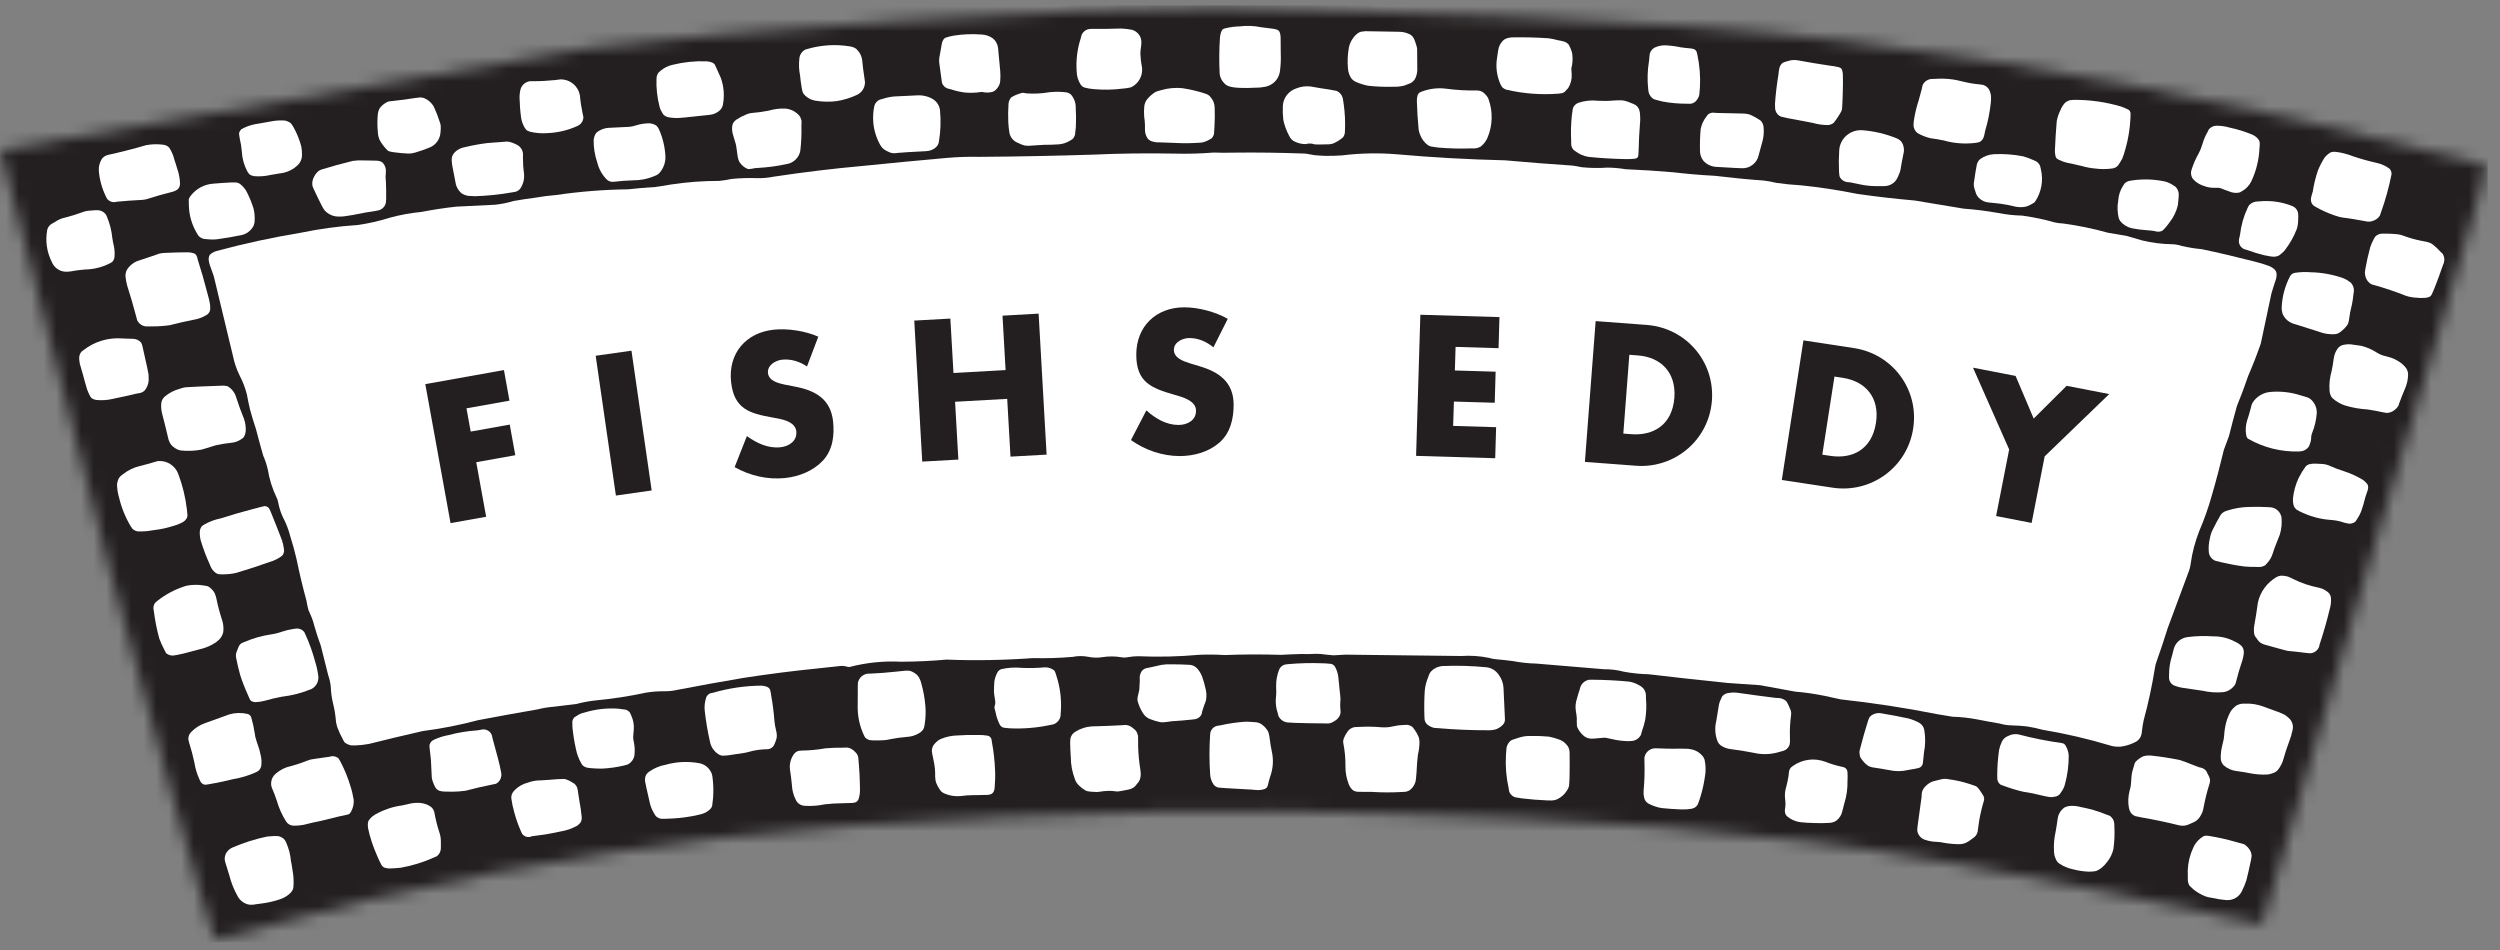 <svg xmlns="http://www.w3.org/2000/svg" fill="none" viewBox="0 0 200 76" height="76" width="200">
<rect x="0" y="0" width="200" height="76" fill="#808080" stroke="none"/>
<g clip-path="url(#clip0_6301_1110)">
<mask height="76" width="199" y="0" x="0" maskUnits="userSpaceOnUse" style="mask-type:luminance" id="mask0_6301_1110">
<path fill="white" d="M0.023 11.994L47.203 3.828C57.809 2.425 86.989 0.48 97.367 0.66C107.747 0.835 132.226 1.387 147.366 3.252C161.83 5.031 176.799 7.545 198.9 13.223C199.211 13.299 191.99 36.82 189.663 44.615L180.98 73.937C180.98 73.937 159.207 69.115 144.809 67.319C129.867 65.459 111.907 65.068 101.929 64.897C91.949 64.727 69.114 65.596 57.72 67.009C46.443 68.403 34.61 70.25 17.19 75.176C16.998 75.229 11.028 54.041 8.773 45.566L0.025 11.996L0.023 11.994Z"></path>
</mask>
<g mask="url(#mask0_6301_1110)">
<mask height="94" width="219" y="-9" x="-10" maskUnits="userSpaceOnUse" style="mask-type:luminance" id="mask1_6301_1110">
<path fill="white" d="M-9.154 80.596L-7.333 -8.863L208.999 -4.522L207.18 84.938L-9.154 80.596Z"></path>
</mask>
<g mask="url(#mask1_6301_1110)">
<path fill="#231F20" d="M3.921 -8.632C52.999 -7.645 102.075 -6.662 151.149 -5.679C170.163 -5.297 189.18 -4.916 208.197 -4.529C208.346 -4.524 208.497 -4.516 208.648 -4.509C208.694 -4.497 208.743 -4.485 208.79 -4.475C208.864 -4.446 208.923 -4.386 208.945 -4.312C208.957 -4.263 208.966 -4.216 208.974 -4.17C208.989 -3.926 208.989 -3.684 208.974 -3.439C208.381 25.763 207.786 54.964 207.187 84.167C207.179 84.316 207.171 84.463 207.167 84.613C207.153 84.659 207.143 84.709 207.132 84.754C207.104 84.828 207.043 84.886 206.966 84.911C206.92 84.919 206.871 84.928 206.823 84.94C206.578 84.951 206.333 84.951 206.092 84.935C157.019 83.953 107.952 82.968 58.887 81.983C58.786 81.983 58.687 81.979 58.587 81.977C58.486 81.977 58.388 81.973 58.287 81.971C58.186 81.97 58.086 81.966 57.988 81.966C57.887 81.962 57.786 81.961 57.688 81.961C57.585 81.957 57.488 81.957 57.388 81.953C57.285 81.953 57.186 81.95 57.087 81.948C56.987 81.948 56.887 81.944 56.787 81.942C56.684 81.939 56.587 81.937 56.485 81.936C56.387 81.936 56.285 81.93 56.186 81.929C56.084 81.929 55.984 81.924 55.886 81.924C55.786 81.924 55.686 81.92 55.587 81.918C55.484 81.916 55.386 81.914 55.285 81.914C55.185 81.91 55.084 81.909 54.983 81.908C54.886 81.904 54.785 81.902 54.683 81.9C54.584 81.9 54.483 81.896 54.383 81.896C54.283 81.893 54.184 81.891 54.083 81.891C53.981 81.891 53.883 81.885 53.784 81.884C53.683 81.881 53.583 81.88 53.484 81.876C53.385 81.876 53.283 81.873 53.185 81.872C32.664 81.461 12.145 81.05 -8.375 80.635C-8.522 80.628 -8.674 80.619 -8.824 80.612C-8.87 80.6 -8.919 80.588 -8.966 80.578C-9.04 80.55 -9.098 80.489 -9.125 80.416C-9.131 80.367 -9.142 80.319 -9.152 80.273C-9.166 80.029 -9.166 79.787 -9.15 79.544C-8.563 50.339 -7.969 21.135 -7.368 -8.065C-7.361 -8.215 -7.353 -8.363 -7.345 -8.512C-7.335 -8.558 -7.323 -8.606 -7.311 -8.653C-7.287 -8.728 -7.223 -8.786 -7.148 -8.81C-7.103 -8.819 -7.051 -8.828 -7.006 -8.84C-6.761 -8.851 -6.515 -8.851 -6.27 -8.836C-2.873 -8.77 0.524 -8.704 3.921 -8.633"></path>
<path fill="white" d="M99.197 7.029C99.005 7.024 98.811 7.007 98.622 6.977C98.488 6.958 98.353 6.92 98.23 6.869C98.136 6.829 98.051 6.772 97.98 6.702C97.863 6.593 97.769 6.465 97.697 6.324C97.63 6.194 97.589 6.054 97.574 5.908C97.524 4.938 97.53 3.965 97.598 2.994C97.61 2.844 97.642 2.701 97.691 2.559C97.712 2.501 97.742 2.446 97.774 2.397C97.798 2.366 97.828 2.338 97.865 2.319C97.908 2.302 97.946 2.286 97.989 2.271C98.385 2.172 98.79 2.119 99.197 2.11C99.756 2.04 100.323 2.063 100.877 2.177C101.217 2.228 101.563 2.27 101.908 2.309C101.967 2.322 102.031 2.334 102.092 2.35C102.247 2.383 102.369 2.501 102.402 2.653C102.439 2.796 102.456 2.946 102.451 3.09C102.459 3.478 102.463 3.861 102.459 4.246C102.483 4.733 102.459 5.223 102.395 5.707C102.31 6.331 101.833 6.828 101.208 6.944C100.938 6.997 100.662 7.022 100.387 7.017C99.993 7.041 99.596 7.045 99.198 7.03"></path>
<path fill="white" d="M89.844 7.085C89.064 7.187 88.277 7.2 87.491 7.129C87.249 7.109 87.005 7.071 86.769 7.007C86.647 6.966 86.545 6.89 86.468 6.788C86.251 6.464 86.135 6.081 86.133 5.69C86.072 4.792 86.186 3.89 86.468 3.034C86.49 2.95 86.509 2.869 86.531 2.786C86.663 2.495 86.956 2.309 87.278 2.312C88.078 2.321 88.872 2.309 89.669 2.281C89.963 2.291 90.26 2.324 90.548 2.382C91.019 2.505 91.338 2.942 91.309 3.426C91.304 3.558 91.292 3.692 91.271 3.823C91.246 3.986 91.231 4.151 91.23 4.315C91.247 4.691 91.292 5.063 91.366 5.428C91.427 6.04 91.117 6.631 90.581 6.933C90.517 6.967 90.448 6.995 90.377 7.01C90.203 7.047 90.024 7.072 89.847 7.085"></path>
<path fill="white" d="M78.105 7.406C77.823 7.431 77.54 7.433 77.259 7.409C76.853 7.364 76.45 7.274 76.06 7.141C75.976 7.121 75.888 7.101 75.806 7.08C75.594 7.003 75.43 6.836 75.358 6.627C75.345 6.534 75.332 6.443 75.32 6.349C75.271 5.933 75.213 5.521 75.15 5.106C75.125 4.949 75.122 4.788 75.141 4.632C75.156 4.558 75.17 4.481 75.185 4.405C75.244 4.098 75.299 3.788 75.349 3.478C75.371 3.364 75.415 3.251 75.483 3.152C75.525 3.087 75.587 3.035 75.664 3.008C75.872 2.939 76.091 2.886 76.308 2.849C77.04 2.735 77.777 2.707 78.514 2.761C78.833 2.774 79.141 2.874 79.403 3.05C79.524 3.141 79.624 3.257 79.697 3.384C79.774 3.519 79.824 3.669 79.843 3.821C79.895 4.434 79.953 5.044 80.016 5.656C80.039 5.917 80.039 6.179 80.022 6.44C80.018 6.573 79.986 6.708 79.926 6.829C79.858 6.97 79.762 7.099 79.647 7.205C79.563 7.284 79.459 7.339 79.346 7.364C79.174 7.405 78.992 7.417 78.815 7.397C78.741 7.385 78.664 7.374 78.587 7.362C78.554 7.358 78.522 7.358 78.489 7.362C78.359 7.376 78.231 7.389 78.102 7.405"></path>
<path fill="white" d="M66.967 8.086C66.395 8.159 65.816 8.15 65.246 8.056C64.874 7.998 64.539 7.805 64.296 7.521C64.262 7.473 64.234 7.42 64.214 7.366C64.18 7.254 64.156 7.144 64.137 7.03C64.082 6.698 64.035 6.363 64.003 6.027C63.915 5.585 63.896 5.128 63.95 4.681C63.973 4.373 64.157 4.101 64.437 3.963C64.51 3.943 64.589 3.92 64.665 3.898C65.739 3.595 66.869 3.529 67.97 3.708C68.101 3.722 68.23 3.758 68.35 3.816C68.446 3.86 68.531 3.929 68.595 4.008C68.805 4.231 68.935 4.509 68.976 4.809C69.013 5.246 69.066 5.68 69.137 6.112C69.157 6.265 69.177 6.418 69.198 6.568C69.205 7.015 68.94 7.423 68.529 7.603C68.034 7.832 67.506 7.995 66.965 8.085"></path>
<path fill="white" d="M54.652 9.408C54.261 9.46 53.862 9.452 53.477 9.382C53.318 9.347 53.172 9.269 53.059 9.155C53.025 9.094 52.989 9.035 52.953 8.974C52.873 8.849 52.81 8.709 52.772 8.564C52.572 7.808 52.486 7.026 52.522 6.247C52.533 6.092 52.583 5.948 52.671 5.82C52.726 5.774 52.776 5.726 52.829 5.677C53.112 5.428 53.456 5.257 53.829 5.18C54.705 4.966 55.61 4.872 56.513 4.905C56.663 4.91 56.813 4.942 56.952 4.996C57.035 5.022 57.111 5.072 57.164 5.141C57.188 5.182 57.21 5.224 57.231 5.264C57.374 5.593 57.522 5.917 57.67 6.242C57.915 6.936 57.969 7.679 57.828 8.401C57.792 8.554 57.715 8.695 57.605 8.809C57.374 9.032 57.07 9.167 56.749 9.191C56.052 9.265 55.35 9.338 54.652 9.412"></path>
<path fill="white" d="M105.152 11.546C105.086 11.525 105.017 11.507 104.951 11.489C104.857 11.489 104.766 11.484 104.675 11.483C104.605 11.498 104.536 11.511 104.47 11.527C104.159 11.532 103.853 11.462 103.574 11.325C103.482 11.286 103.4 11.229 103.331 11.157C103.246 11.07 103.18 10.969 103.129 10.86C102.912 10.457 102.754 10.027 102.663 9.578C102.621 9.2 102.609 8.821 102.628 8.442C102.674 7.82 103.088 7.283 103.684 7.08C104.054 6.928 104.455 6.871 104.852 6.919C105.359 7.014 105.866 7.096 106.379 7.168C106.563 7.202 106.742 7.238 106.925 7.271C107.125 7.356 107.283 7.512 107.369 7.708C107.391 7.761 107.411 7.816 107.423 7.871C107.45 7.989 107.468 8.111 107.483 8.23C107.599 9.012 107.635 9.799 107.591 10.585C107.581 10.729 107.53 10.867 107.444 10.983C107.39 11.024 107.334 11.07 107.283 11.115C107.114 11.247 106.933 11.357 106.738 11.443C106.676 11.472 106.607 11.498 106.539 11.512C106.452 11.532 106.363 11.544 106.275 11.546C105.995 11.558 105.715 11.561 105.439 11.561C105.344 11.556 105.248 11.55 105.152 11.546Z"></path>
<path fill="white" d="M93.99 11.434C93.597 11.413 93.204 11.399 92.807 11.39C92.712 11.39 92.615 11.387 92.517 11.385C92.374 11.37 92.227 11.337 92.089 11.287C92.015 11.254 91.941 11.209 91.881 11.15C91.852 11.12 91.824 11.088 91.796 11.058C91.659 10.839 91.586 10.587 91.595 10.328C91.608 9.999 91.587 9.672 91.535 9.347C91.513 9.074 91.514 8.8 91.54 8.53C91.551 8.405 91.583 8.286 91.632 8.171C91.676 8.07 91.733 7.979 91.808 7.898C91.991 7.682 92.207 7.498 92.45 7.352C92.493 7.329 92.538 7.31 92.586 7.298C92.691 7.263 92.801 7.234 92.912 7.208C93.453 7.051 94.021 6.997 94.584 7.053C95.232 7.151 95.867 7.303 96.488 7.51C96.607 7.553 96.716 7.622 96.8 7.716C96.917 7.839 97.01 7.984 97.079 8.14C97.103 8.206 97.126 8.277 97.14 8.347C97.159 8.44 97.171 8.536 97.174 8.63C97.191 9.117 97.189 9.604 97.159 10.09C97.148 10.284 97.138 10.479 97.125 10.673C97.103 10.822 97.034 10.96 96.925 11.067C96.865 11.101 96.803 11.14 96.743 11.175C96.623 11.246 96.498 11.3 96.369 11.345C96.273 11.381 96.172 11.401 96.069 11.411C95.379 11.462 94.683 11.472 93.99 11.434Z"></path>
<path fill="white" d="M42.191 10.455C42.146 10.426 42.102 10.391 42.068 10.346C42.011 10.277 41.964 10.202 41.925 10.125C41.779 9.851 41.693 9.55 41.665 9.24C41.616 8.861 41.586 8.479 41.578 8.092C41.547 7.801 41.563 7.508 41.624 7.218C41.698 6.833 42.019 6.538 42.411 6.496C42.512 6.496 42.612 6.496 42.712 6.496C43.276 6.496 43.838 6.462 44.402 6.406C44.552 6.387 44.704 6.369 44.858 6.348C45.224 6.348 45.579 6.476 45.858 6.708C46.139 6.943 46.327 7.266 46.392 7.623C46.436 8.131 46.513 8.634 46.62 9.131C46.639 9.215 46.656 9.293 46.673 9.375C46.669 9.609 46.558 9.831 46.372 9.976C46.309 10.014 46.242 10.049 46.179 10.086C45.432 10.424 44.625 10.615 43.805 10.649C43.328 10.685 42.849 10.647 42.386 10.534C42.322 10.506 42.257 10.48 42.194 10.453"></path>
<path fill="white" d="M84.073 11.579C83.717 11.575 83.362 11.587 83.005 11.617C82.76 11.637 82.518 11.652 82.274 11.664C82.181 11.664 82.09 11.657 81.997 11.644C81.925 11.632 81.858 11.612 81.792 11.587C81.655 11.527 81.52 11.469 81.385 11.411C81.046 11.262 80.806 10.955 80.748 10.593C80.705 10.32 80.677 10.043 80.662 9.767C80.642 9.274 80.648 8.785 80.681 8.295C80.697 8.13 80.758 7.975 80.858 7.84C80.879 7.808 80.913 7.781 80.946 7.761C81.034 7.706 81.123 7.66 81.217 7.619C81.376 7.551 81.54 7.494 81.71 7.445C81.772 7.429 81.839 7.423 81.907 7.431C81.975 7.443 82.041 7.457 82.107 7.469C82.715 7.516 83.327 7.484 83.929 7.38C84.297 7.339 84.669 7.333 85.039 7.361C85.137 7.37 85.231 7.38 85.329 7.391C85.471 7.419 85.599 7.489 85.703 7.592C85.896 7.83 86.022 8.117 86.052 8.422C86.087 9.005 86.094 9.589 86.066 10.173C86.046 10.364 86.026 10.557 86.005 10.75C85.973 10.894 85.903 11.027 85.797 11.133C85.733 11.171 85.674 11.208 85.614 11.244C85.328 11.425 84.999 11.531 84.663 11.55C84.467 11.564 84.273 11.574 84.077 11.579"></path>
<path fill="white" d="M72.645 12.171C72.375 12.185 72.108 12.203 71.837 12.23C71.71 12.252 71.578 12.261 71.449 12.255C71.318 12.245 71.194 12.209 71.079 12.146C70.947 12.087 70.823 12.018 70.706 11.939C70.592 11.851 70.497 11.74 70.428 11.614C70.118 11.064 69.926 10.46 69.867 9.832C69.824 9.366 69.853 8.894 69.956 8.441C70.022 8.231 70.177 8.064 70.376 7.975C70.456 7.951 70.532 7.931 70.612 7.911C71.007 7.777 71.421 7.706 71.841 7.703C72.337 7.681 72.831 7.657 73.326 7.632C73.776 7.597 74.227 7.697 74.617 7.918C74.802 8.032 74.954 8.188 75.057 8.376C75.091 8.432 75.118 8.49 75.138 8.552C75.167 8.639 75.185 8.725 75.199 8.815C75.283 9.672 75.251 10.536 75.103 11.385C75.073 11.523 75.006 11.646 74.91 11.749C74.809 11.853 74.691 11.931 74.56 11.986C74.417 12.05 74.26 12.083 74.104 12.092C73.618 12.123 73.133 12.148 72.647 12.172"></path>
<path fill="white" d="M31.016 12.043C30.966 11.993 30.918 11.941 30.868 11.891C30.677 11.68 30.51 11.452 30.372 11.203C30.28 10.985 30.228 10.752 30.224 10.516C30.179 10.044 30.18 9.571 30.229 9.101C30.247 8.977 30.281 8.856 30.333 8.742C30.376 8.648 30.437 8.565 30.514 8.495C30.663 8.345 30.836 8.225 31.03 8.137C31.061 8.124 31.093 8.116 31.122 8.111C31.272 8.09 31.42 8.075 31.566 8.061C32.088 8.006 32.603 7.939 33.118 7.853C33.291 7.83 33.466 7.809 33.641 7.789C33.73 7.804 33.816 7.822 33.906 7.838C34.242 7.971 34.525 8.214 34.703 8.528C34.898 8.95 35.066 9.384 35.204 9.827C35.237 9.918 35.256 10.018 35.26 10.117C35.265 10.288 35.257 10.457 35.236 10.627C35.191 11.171 34.832 11.636 34.318 11.822C33.954 11.972 33.577 12.101 33.197 12.21C33.111 12.237 33.023 12.257 32.931 12.27C32.837 12.282 32.743 12.287 32.65 12.284C32.262 12.268 31.878 12.23 31.492 12.178C31.378 12.164 31.261 12.139 31.15 12.109C31.102 12.095 31.057 12.072 31.018 12.044"></path>
<path fill="white" d="M60.155 13.498C60.077 13.514 59.995 13.526 59.914 13.529C59.878 13.531 59.841 13.525 59.81 13.513C59.551 13.407 59.33 13.223 59.176 12.99C59.135 12.926 59.103 12.854 59.077 12.784C59.051 12.711 59.033 12.641 59.021 12.567C58.984 12.297 58.945 12.029 58.907 11.76C58.888 11.598 58.847 11.441 58.792 11.289C58.747 11.139 58.703 10.99 58.659 10.841C58.569 10.585 58.545 10.311 58.585 10.042C58.602 9.948 58.641 9.86 58.695 9.781C58.758 9.693 58.838 9.619 58.929 9.56C59.178 9.398 59.44 9.26 59.714 9.15C59.854 9.089 60 9.051 60.148 9.038C60.603 9.003 61.052 8.943 61.494 8.852C61.908 8.73 62.341 8.673 62.776 8.685C63.243 8.705 63.679 8.926 63.973 9.288C64.062 9.428 64.116 9.587 64.127 9.752C64.122 9.851 64.12 9.952 64.112 10.051C64.132 10.725 64.103 11.402 64.023 12.075C63.948 12.444 63.723 12.762 63.4 12.955C63.341 12.991 63.282 13.025 63.217 13.049C63.135 13.081 63.046 13.104 62.958 13.12C62.187 13.289 61.404 13.392 60.617 13.436C60.462 13.439 60.307 13.459 60.155 13.498Z"></path>
<path fill="white" d="M49.101 14.547C48.992 14.559 48.884 14.543 48.783 14.51C48.686 14.478 48.603 14.424 48.532 14.352C48.167 13.984 47.911 13.523 47.788 13.02C47.583 12.435 47.486 11.819 47.492 11.2C47.51 11.021 47.567 10.846 47.656 10.694C47.686 10.648 47.723 10.607 47.767 10.572C47.836 10.518 47.907 10.47 47.987 10.43C48.192 10.315 48.424 10.248 48.658 10.23C49.233 10.202 49.814 10.173 50.389 10.143C50.553 10.12 50.715 10.085 50.87 10.033C51.217 9.92 51.576 9.867 51.941 9.863C52.123 9.875 52.3 9.927 52.458 10.017C52.506 10.046 52.547 10.083 52.581 10.128C52.638 10.202 52.685 10.279 52.724 10.361C53.025 11.038 53.196 11.763 53.233 12.5C53.254 12.986 53.087 13.458 52.764 13.827C52.719 13.879 52.666 13.921 52.609 13.961C52.542 14.004 52.473 14.039 52.396 14.067C51.845 14.308 51.25 14.431 50.644 14.427C50.129 14.441 49.614 14.478 49.1 14.543"></path>
<path fill="white" d="M20.058 14.014C20.007 13.99 19.964 13.953 19.925 13.911C19.867 13.841 19.813 13.766 19.773 13.687C19.516 13.197 19.37 12.656 19.345 12.105C19.317 11.766 19.262 11.429 19.182 11.098C19.162 10.983 19.143 10.862 19.128 10.744C19.125 10.723 19.125 10.701 19.125 10.675C19.15 10.544 19.218 10.422 19.32 10.331C19.387 10.297 19.455 10.258 19.524 10.225C19.889 10.054 20.278 9.942 20.676 9.891C21.094 9.825 21.511 9.751 21.924 9.671C22.107 9.647 22.294 9.635 22.481 9.633C22.578 9.635 22.676 9.638 22.774 9.641C22.933 9.669 23.085 9.732 23.22 9.825C23.259 9.854 23.296 9.889 23.325 9.928C23.381 10.005 23.432 10.085 23.477 10.171C23.741 10.64 23.946 11.14 24.087 11.66C24.148 11.938 24.171 12.226 24.155 12.51C24.134 12.761 24.026 12.995 23.852 13.177C23.467 13.565 22.955 13.809 22.409 13.867C22.162 13.916 21.914 13.957 21.665 13.992C21.221 14.099 20.764 14.132 20.308 14.091C20.225 14.066 20.14 14.038 20.058 14.013"></path>
<path fill="white" d="M107.414 12.425C108.838 12.253 110.277 12.224 111.708 12.341C114.6 12.596 117.499 12.758 120.406 12.826C122.198 12.989 123.991 13.128 125.783 13.245C126.028 13.275 126.275 13.319 126.52 13.375C127.213 13.448 127.91 13.457 128.605 13.409C129.085 13.415 129.566 13.456 130.043 13.537C131.305 13.592 132.571 13.672 133.829 13.779C134.951 13.911 136.076 14.007 137.202 14.066C138.497 14.223 139.799 14.351 141.097 14.444C141.439 14.484 141.774 14.546 142.106 14.63C142.767 14.725 143.431 14.79 144.094 14.827C145.603 14.982 147.108 15.211 148.594 15.514C150.117 15.732 151.643 15.909 153.175 16.041C154.477 16.263 155.784 16.48 157.094 16.692C158.017 16.759 158.935 16.875 159.844 17.037C160.487 17.164 161.133 17.235 161.784 17.249C162.383 17.332 162.978 17.442 163.563 17.579C163.802 17.636 164.043 17.699 164.276 17.772C164.545 17.836 164.815 17.874 165.092 17.885C166.294 18.049 167.476 18.295 168.643 18.62C169.147 18.709 169.652 18.795 170.156 18.88C170.558 18.998 170.965 19.114 171.371 19.235C172.151 19.425 172.958 19.527 173.765 19.538C174.031 19.545 174.296 19.592 174.546 19.677C175.071 19.799 175.605 19.887 176.14 19.934C177.544 20.228 178.934 20.557 180.324 20.915C180.719 21.011 181.108 21.125 181.494 21.266C181.632 21.315 181.764 21.388 181.877 21.479C181.96 21.539 182.027 21.614 182.069 21.7C182.11 21.78 182.132 21.867 182.129 21.959C182.132 22.09 182.114 22.22 182.074 22.344C181.943 22.722 181.825 23.097 181.715 23.474C181.436 24.815 181.151 26.151 180.863 27.486C180.557 28.366 180.221 29.23 179.851 30.083C179.577 30.893 179.276 31.698 178.949 32.493C178.728 33.289 178.516 34.092 178.316 34.893C178.18 35.262 178.044 35.625 177.908 35.989C177.621 37.197 177.307 38.395 176.96 39.586C176.686 40.573 176.344 41.543 175.94 42.483C175.612 43.318 175.38 44.188 175.258 45.075C175.225 45.337 175.154 45.593 175.056 45.838C174.516 47.299 173.973 48.761 173.427 50.221C173.142 51.133 172.84 52.042 172.518 52.943C172.461 53.096 172.423 53.255 172.397 53.416C172.172 54.84 171.867 56.25 171.489 57.641C171.434 57.896 171.396 58.155 171.364 58.415C171.349 58.512 171.339 58.61 171.326 58.705C171.271 59.006 171.066 59.263 170.784 59.385C170.426 59.568 170.039 59.684 169.64 59.733C169.488 59.741 169.33 59.739 169.177 59.72C169.061 59.708 168.947 59.684 168.835 59.647C167.06 59.113 165.247 58.689 163.412 58.382C163 58.269 162.576 58.18 162.15 58.113C161.763 58.069 161.372 58.041 160.985 58.032C160.637 58.029 160.289 57.978 159.957 57.88C159.357 57.779 158.761 57.67 158.164 57.551C157.517 57.428 156.861 57.356 156.204 57.338C155.785 57.274 155.368 57.204 154.95 57.129C152.4 56.622 149.819 56.229 147.234 55.947C146.817 55.849 146.404 55.759 145.988 55.672C145.203 55.511 144.407 55.396 143.608 55.329C142.678 55.158 141.744 54.99 140.813 54.817C139.94 54.758 139.069 54.7 138.199 54.636C136.093 54.422 133.994 54.19 131.9 53.941C131.237 53.926 130.579 53.859 129.929 53.741C129.398 53.599 128.85 53.53 128.298 53.538C126.497 53.394 124.698 53.243 122.899 53.086C122.271 53.072 121.643 53.003 121.026 52.885C120.561 52.824 120.097 52.775 119.631 52.734C119.46 52.718 119.293 52.684 119.13 52.632C118.395 52.478 117.646 52.429 116.9 52.48C113.812 52.449 110.725 52.413 107.641 52.372C107.321 52.393 107.003 52.412 106.683 52.425C106.36 52.401 106.036 52.37 105.714 52.325C105.482 52.301 105.248 52.299 105.012 52.314C104.734 52.333 104.457 52.333 104.179 52.318C103.61 52.333 103.045 52.354 102.475 52.388C100.97 52.34 99.469 52.346 97.968 52.404C97.288 52.359 96.607 52.354 95.928 52.384C94.313 52.531 92.684 52.568 91.064 52.498C90.796 52.498 90.53 52.522 90.269 52.568C90.078 52.609 89.878 52.613 89.689 52.578C89.196 52.493 88.694 52.493 88.202 52.571C87.809 52.635 87.406 52.624 87.019 52.538C86.62 52.465 86.211 52.468 85.814 52.55C84.758 52.642 83.696 52.673 82.638 52.648C80.335 52.816 78.026 52.857 75.719 52.768C74.519 52.877 73.312 52.931 72.109 52.938C70.726 52.865 69.339 53.003 67.998 53.349C67.932 53.364 67.856 53.363 67.79 53.343C67.619 53.285 67.442 53.264 67.264 53.277C66.669 53.335 66.076 53.4 65.481 53.467C63.466 53.669 61.46 53.926 59.457 54.235C57.696 54.534 55.937 54.851 54.185 55.188C53.837 55.271 53.476 55.308 53.116 55.3C52.651 55.297 52.187 55.333 51.726 55.404C50.387 55.692 49.03 55.903 47.665 56.032C47.149 56.086 46.633 56.181 46.131 56.314C45.534 56.393 44.938 56.466 44.337 56.535C43.895 56.568 43.458 56.638 43.026 56.746C41.436 57.021 39.849 57.31 38.263 57.611C36.804 57.999 35.324 58.292 33.829 58.483C32.383 58.811 30.944 59.154 29.509 59.516C29.141 59.584 28.768 59.623 28.394 59.635C28.293 59.635 28.193 59.631 28.095 59.631C27.928 59.597 27.767 59.532 27.627 59.436C27.592 59.413 27.567 59.383 27.543 59.352C27.486 59.263 27.437 59.17 27.394 59.076C27.249 58.816 27.123 58.543 27.017 58.265C26.933 58.045 26.88 57.813 26.865 57.579C26.825 57.142 26.754 56.706 26.646 56.281C26.541 55.846 26.478 55.401 26.464 54.957C26.432 54.635 26.364 54.318 26.256 54.016C26.057 53.233 25.858 52.449 25.667 51.663C25.475 51.149 25.306 50.627 25.155 50.099C25.1 49.867 25.032 49.64 24.943 49.419C24.883 49.284 24.829 49.149 24.769 49.012C24.741 48.945 24.711 48.88 24.68 48.812C24.609 48.563 24.555 48.312 24.517 48.057C24.218 46.958 23.952 45.851 23.724 44.733C23.581 44.109 23.411 43.494 23.216 42.885C23.085 42.364 22.89 41.862 22.637 41.388C22.468 41.03 22.345 40.65 22.269 40.262C22.255 40.169 22.231 40.078 22.202 39.983C22.182 39.922 22.159 39.864 22.129 39.807C21.788 39.096 21.55 38.342 21.425 37.564C21.336 37.185 21.215 36.812 21.058 36.454C20.857 35.753 20.662 35.047 20.482 34.342C20.31 33.827 20.149 33.306 20.008 32.784C19.911 32.377 19.825 31.975 19.753 31.565C19.621 31.041 19.429 30.535 19.178 30.056C18.937 29.57 18.757 29.056 18.648 28.525C18.128 26.381 17.613 24.237 17.101 22.088C17.005 21.802 16.902 21.516 16.796 21.235C16.744 21.092 16.711 20.945 16.694 20.795C16.685 20.681 16.699 20.567 16.741 20.459C16.755 20.424 16.778 20.391 16.805 20.363C16.846 20.321 16.895 20.283 16.946 20.251C17.053 20.183 17.167 20.129 17.285 20.092C19.528 19.485 21.797 18.992 24.087 18.615C25.571 18.307 27.073 18.103 28.585 18.004C29.467 17.882 30.336 17.685 31.186 17.416C32.015 17.189 32.86 17.035 33.715 16.953C34.635 16.776 35.563 16.635 36.495 16.532C37.534 16.482 38.573 16.429 39.613 16.378C40.114 16.325 40.605 16.225 41.089 16.079C41.685 15.974 42.288 15.882 42.892 15.805C43.423 15.712 43.957 15.643 44.496 15.601C46.398 15.321 48.32 15.169 50.242 15.146C50.963 15.064 51.682 15.003 52.407 14.962C52.83 14.906 53.252 14.839 53.67 14.762C54.948 14.567 56.241 14.47 57.537 14.472C57.867 14.441 58.198 14.388 58.521 14.317C59.2 14.249 59.885 14.227 60.566 14.253C61.007 14.264 61.449 14.224 61.881 14.137C64.247 13.778 66.628 13.489 69.016 13.274C71.263 13.045 73.51 12.833 75.762 12.632C76.62 12.557 77.481 12.528 78.339 12.548C81.345 12.527 84.351 12.469 87.352 12.375C89.558 12.274 91.767 12.245 93.976 12.289C95.015 12.316 96.055 12.289 97.091 12.204C97.602 12.226 98.116 12.227 98.625 12.212C100.567 12.188 102.509 12.214 104.452 12.289C104.693 12.324 104.927 12.365 105.163 12.414C105.443 12.441 105.72 12.458 105.998 12.469C106.473 12.475 106.944 12.463 107.415 12.43"></path>
<path fill="white" d="M37.14 15.579C37.071 15.542 37.001 15.506 36.929 15.47C36.711 15.283 36.549 15.037 36.473 14.763C36.389 14.347 36.305 13.932 36.232 13.515C36.173 13.27 36.139 13.019 36.133 12.767C36.137 12.532 36.235 12.31 36.412 12.155C36.512 12.055 36.63 11.974 36.757 11.912C36.899 11.843 37.052 11.794 37.209 11.768C37.795 11.627 38.392 11.518 38.99 11.444C39.425 11.409 39.86 11.378 40.295 11.346C40.368 11.336 40.439 11.331 40.511 11.325C40.653 11.321 40.792 11.347 40.922 11.399C41.063 11.445 41.195 11.502 41.325 11.568C41.614 11.701 41.809 11.975 41.839 12.29C41.836 12.391 41.836 12.486 41.836 12.585C41.834 13.015 41.86 13.444 41.919 13.872C41.97 14.304 41.86 14.74 41.612 15.101C41.52 15.213 41.397 15.295 41.253 15.34C41.165 15.355 41.072 15.373 40.982 15.387C39.996 15.563 39.002 15.666 38.001 15.697C37.803 15.687 37.603 15.678 37.406 15.665C37.317 15.637 37.23 15.609 37.141 15.58"></path>
<path fill="white" d="M11.218 15.999C10.601 16.031 9.985 16.076 9.37 16.136C9.292 16.151 9.212 16.163 9.137 16.177C8.915 16.177 8.706 16.076 8.567 15.907C8.534 15.839 8.501 15.774 8.465 15.705C8.155 15.063 7.963 14.37 7.906 13.661C7.885 13.347 7.959 13.038 8.115 12.768C8.164 12.677 8.232 12.603 8.314 12.544C8.413 12.471 8.526 12.42 8.644 12.392C9.672 12.168 10.692 11.906 11.702 11.61C12.165 11.525 12.64 11.516 13.11 11.584C13.261 11.61 13.4 11.682 13.514 11.785C13.554 11.843 13.591 11.902 13.628 11.96C13.779 12.228 13.893 12.515 13.962 12.817C14.039 13.034 14.11 13.254 14.171 13.476C14.304 13.848 14.38 14.236 14.402 14.627C14.411 14.738 14.395 14.85 14.35 14.953C14.316 15.039 14.256 15.116 14.179 15.17C14.116 15.216 14.047 15.254 13.974 15.283C13.854 15.329 13.733 15.367 13.608 15.395C13.062 15.529 12.522 15.681 11.988 15.854C11.741 15.947 11.482 15.997 11.219 16.001"></path>
<path fill="white" d="M27.754 17.272C27.458 17.33 27.154 17.342 26.853 17.31C26.518 17.259 26.213 17.097 25.985 16.847C25.951 16.811 25.923 16.773 25.899 16.731C25.846 16.649 25.797 16.563 25.753 16.48C25.521 16.02 25.297 15.556 25.081 15.09C25.054 15.022 25.027 14.954 24.998 14.886C24.954 14.642 24.993 14.393 25.105 14.175C25.173 14.027 25.268 13.891 25.384 13.774C25.467 13.683 25.576 13.614 25.694 13.57C26.532 13.309 27.375 13.079 28.227 12.871C28.497 12.834 28.77 12.819 29.044 12.834C29.413 12.834 29.782 12.842 30.152 12.854C30.268 12.861 30.378 12.887 30.488 12.932C30.552 12.957 30.611 13.003 30.653 13.059C30.822 13.266 30.899 13.529 30.867 13.792C30.857 13.911 30.849 14.031 30.846 14.151C30.846 14.165 30.846 14.18 30.846 14.194C30.853 14.294 30.862 14.396 30.871 14.495C30.894 14.967 30.9 15.444 30.892 15.918C30.886 16.017 30.878 16.111 30.871 16.208C30.817 16.493 30.609 16.725 30.331 16.815C30.248 16.834 30.169 16.851 30.084 16.868C29.484 16.954 28.885 17.06 28.294 17.187C28.114 17.223 27.931 17.251 27.75 17.275"></path>
<path fill="white" d="M17.475 19.127C17.185 19.17 16.89 19.171 16.595 19.139C16.496 19.13 16.398 19.121 16.301 19.109C16.137 19.07 15.989 18.984 15.875 18.861C15.838 18.801 15.802 18.739 15.766 18.68C15.355 18.005 15.129 17.235 15.109 16.448C15.104 16.291 15.102 16.132 15.1 15.973C15.11 15.92 15.123 15.87 15.153 15.822C15.194 15.746 15.243 15.676 15.297 15.611C15.718 15.085 16.338 14.757 17.014 14.698C17.488 14.655 17.963 14.623 18.441 14.598H18.897C18.95 14.603 19.001 14.614 19.052 14.633C19.101 14.653 19.146 14.677 19.191 14.708C19.448 14.898 19.649 15.149 19.783 15.436C19.987 15.846 20.157 16.27 20.289 16.707C20.373 17.065 20.398 17.429 20.362 17.792C20.338 17.877 20.318 17.959 20.296 18.041C20.097 18.452 19.71 18.743 19.262 18.819C18.668 18.939 18.074 19.043 17.474 19.126"></path>
<path fill="white" d="M5.626 21.714C5.468 21.743 5.304 21.748 5.142 21.729C4.7 21.674 4.322 21.384 4.154 20.975C3.744 20.176 3.612 19.267 3.78 18.387C3.817 18.226 3.906 18.082 4.036 17.977C4.107 17.921 4.183 17.873 4.264 17.834C4.313 17.808 4.358 17.783 4.403 17.753C4.652 17.58 4.933 17.461 5.232 17.4C5.691 17.286 6.144 17.142 6.588 16.975C6.736 16.917 6.894 16.878 7.053 16.862C7.259 16.84 7.465 16.825 7.673 16.815C7.747 16.809 7.822 16.815 7.896 16.823C8.128 16.853 8.335 16.975 8.473 17.159C8.505 17.228 8.536 17.297 8.567 17.367C8.787 17.897 8.929 18.457 8.984 19.03C9.019 19.272 9.066 19.515 9.123 19.752C9.171 20.015 9.183 20.283 9.16 20.547C9.146 20.704 9.077 20.852 8.966 20.964C8.907 20.999 8.845 21.034 8.784 21.071C8.287 21.326 7.741 21.485 7.185 21.539C6.662 21.559 6.14 21.62 5.626 21.717"></path>
<path fill="white" d="M15.508 25.576C14.864 25.703 14.227 25.85 13.591 26.013C13.145 26.079 12.691 26.111 12.24 26.111H11.652C11.351 26.071 11.09 25.878 10.969 25.6C10.948 25.517 10.925 25.438 10.904 25.355C10.683 24.513 10.441 23.675 10.173 22.845C10.104 22.596 10.059 22.339 10.038 22.082C10.028 21.832 10.116 21.587 10.283 21.4C10.515 21.112 10.835 20.907 11.193 20.817C11.494 20.724 11.792 20.625 12.087 20.519C12.305 20.438 12.523 20.363 12.743 20.291C12.915 20.248 13.098 20.227 13.277 20.229C13.856 20.202 14.436 20.184 15.019 20.184C15.169 20.184 15.319 20.207 15.46 20.25C15.507 20.264 15.553 20.283 15.593 20.311C15.623 20.327 15.65 20.352 15.672 20.378C15.721 20.442 15.756 20.515 15.777 20.59C15.79 20.651 15.806 20.712 15.821 20.774C16.104 21.662 16.363 22.556 16.592 23.459C16.681 23.757 16.753 24.055 16.805 24.362C16.816 24.462 16.82 24.561 16.82 24.662C16.82 24.717 16.814 24.772 16.805 24.827C16.769 24.96 16.691 25.078 16.585 25.161C16.522 25.2 16.454 25.235 16.392 25.272C16.118 25.425 15.822 25.525 15.511 25.576"></path>
<path fill="white" d="M9.214 31.869C9.133 31.886 9.055 31.904 8.976 31.919C8.553 32.018 8.119 32.04 7.691 31.994C7.586 31.979 7.488 31.945 7.395 31.894C7.326 31.853 7.269 31.799 7.227 31.731C7.129 31.547 7.04 31.355 6.97 31.158C6.853 30.776 6.746 30.392 6.647 30.006C6.553 29.707 6.464 29.406 6.384 29.103C6.365 28.996 6.349 28.887 6.339 28.774C6.333 28.711 6.333 28.647 6.337 28.582C6.351 28.423 6.41 28.271 6.509 28.144C6.566 28.1 6.619 28.056 6.677 28.012C7.561 27.317 8.679 26.983 9.808 27.078C10.098 27.09 10.392 27.097 10.684 27.108C10.901 27.122 11.1 27.212 11.249 27.366C11.286 27.406 11.313 27.452 11.333 27.501C11.371 27.602 11.404 27.704 11.421 27.808C11.496 28.128 11.566 28.447 11.633 28.766C11.726 29.159 11.81 29.556 11.884 29.953C11.895 30.116 11.897 30.278 11.895 30.44C11.871 30.735 11.755 31.019 11.566 31.247C11.463 31.347 11.329 31.413 11.19 31.443C11.096 31.457 11.002 31.474 10.91 31.49C10.347 31.627 9.784 31.753 9.216 31.868"></path>
<path fill="white" d="M16.128 35.968C15.577 36.073 15.01 36.098 14.451 36.036C14.357 36.021 14.268 35.992 14.182 35.951C14.059 35.89 13.942 35.815 13.838 35.728C13.736 35.645 13.652 35.542 13.588 35.425C13.512 35.275 13.457 35.114 13.43 34.947C13.286 34.319 13.129 33.693 12.963 33.071C12.902 32.816 12.88 32.555 12.896 32.298C12.912 32.072 13.019 31.861 13.196 31.715C13.538 31.427 13.94 31.219 14.375 31.105C14.532 31.044 14.695 31.001 14.862 30.98C15.617 30.936 16.371 30.902 17.127 30.878C17.359 30.863 17.59 30.853 17.823 30.852C17.918 30.852 18.02 30.861 18.116 30.878C18.166 30.887 18.214 30.902 18.255 30.928C18.569 31.13 18.794 31.436 18.895 31.791C19.08 32.373 19.289 32.945 19.519 33.507C19.627 33.822 19.675 34.151 19.658 34.484C19.647 34.634 19.607 34.781 19.537 34.916C19.511 34.963 19.474 35.004 19.432 35.039C19.363 35.096 19.289 35.148 19.211 35.192C19.019 35.31 18.803 35.385 18.578 35.413C18.135 35.458 17.697 35.528 17.265 35.622C16.882 35.738 16.509 35.854 16.127 35.971"></path>
<path fill="white" d="M12.316 42.409C11.984 42.474 11.645 42.511 11.307 42.514C11.211 42.511 11.115 42.51 11.017 42.51C10.863 42.485 10.717 42.415 10.602 42.309C10.562 42.253 10.521 42.197 10.48 42.14C10.044 41.42 9.725 40.639 9.53 39.823C9.427 39.48 9.37 39.126 9.363 38.767C9.378 38.589 9.427 38.411 9.512 38.252C9.536 38.208 9.563 38.17 9.599 38.135C9.664 38.07 9.737 38.011 9.815 37.956C10.219 37.628 10.696 37.397 11.205 37.278C11.6 37.181 11.995 37.073 12.383 36.955C12.465 36.931 12.544 36.908 12.625 36.886C13.35 36.817 14.031 37.254 14.271 37.942C14.615 38.857 14.844 39.811 14.954 40.782C14.969 40.935 14.983 41.089 14.998 41.241C14.993 41.339 14.961 41.432 14.904 41.514C14.843 41.608 14.758 41.689 14.661 41.75C14.393 41.901 14.104 42.016 13.806 42.091C13.319 42.248 12.819 42.352 12.315 42.409"></path>
<path fill="white" d="M18.9 45.83C18.555 45.912 18.204 45.947 17.848 45.946C17.75 45.946 17.652 45.943 17.552 45.943C17.425 45.926 17.303 45.874 17.204 45.79C17.069 45.679 16.96 45.541 16.88 45.389C16.85 45.319 16.821 45.25 16.793 45.178C16.506 44.558 16.265 43.918 16.067 43.265C15.996 43.015 15.971 42.759 15.984 42.499C16 42.344 16.063 42.197 16.165 42.078C16.226 42.037 16.285 42 16.343 41.962C16.746 41.73 17.183 41.566 17.639 41.475C18.476 41.208 19.319 40.963 20.169 40.741C20.4 40.682 20.623 40.622 20.851 40.561C20.953 40.536 21.053 40.511 21.151 40.492C21.179 40.488 21.205 40.486 21.23 40.492C21.35 40.514 21.458 40.576 21.53 40.674C21.564 40.744 21.599 40.816 21.634 40.885C21.948 41.658 22.258 42.435 22.556 43.216C22.627 43.427 22.677 43.643 22.707 43.86C22.713 43.934 22.72 44.01 22.727 44.083C22.713 44.218 22.664 44.346 22.575 44.451C22.518 44.493 22.462 44.536 22.408 44.575C22.154 44.74 21.877 44.868 21.587 44.953C20.699 45.271 19.805 45.563 18.901 45.83"></path>
<path fill="white" d="M15.271 52.13C14.881 52.241 14.486 52.335 14.085 52.41C13.992 52.424 13.901 52.434 13.808 52.447C13.638 52.444 13.474 52.391 13.338 52.291C13.308 52.271 13.287 52.245 13.269 52.214C13.213 52.12 13.163 52.023 13.118 51.924C12.975 51.654 12.85 51.378 12.747 51.092C12.547 50.381 12.403 49.652 12.312 48.915C12.297 48.837 12.286 48.756 12.274 48.678C12.27 48.521 12.315 48.367 12.401 48.237C12.453 48.189 12.504 48.14 12.555 48.094C13.25 47.539 14.046 47.12 14.901 46.863C15.357 46.769 15.827 46.76 16.285 46.837C16.377 46.851 16.467 46.867 16.561 46.882C16.643 46.906 16.717 46.945 16.782 46.998C16.886 47.082 16.981 47.176 17.062 47.279C17.119 47.352 17.165 47.434 17.2 47.519C17.251 47.649 17.292 47.783 17.319 47.918C17.43 48.466 17.573 49.008 17.747 49.539C17.863 49.865 17.903 50.212 17.863 50.556C17.816 50.772 17.712 50.974 17.562 51.141C17.412 51.292 17.239 51.422 17.051 51.527C16.712 51.72 16.342 51.862 15.962 51.945C15.73 52.002 15.498 52.063 15.269 52.127"></path>
<path fill="white" d="M22.566 55.733C22.09 55.821 21.616 55.933 21.151 56.067C20.913 56.131 20.668 56.166 20.422 56.172C20.308 56.169 20.198 56.137 20.099 56.082C20.064 56.06 20.04 56.035 20.022 56.001C19.961 55.89 19.905 55.774 19.86 55.654C19.615 55.118 19.396 54.566 19.215 54.006C19.088 53.546 18.979 53.08 18.887 52.612C18.875 52.542 18.871 52.473 18.875 52.4C18.878 52.332 18.892 52.267 18.909 52.201C18.953 52.087 18.994 51.973 19.039 51.859C19.064 51.805 19.087 51.751 19.112 51.696C19.167 51.583 19.26 51.484 19.377 51.427C19.443 51.402 19.506 51.377 19.573 51.353C20.23 51.067 20.923 50.867 21.63 50.761C21.952 50.717 22.271 50.638 22.579 50.528C22.876 50.428 23.18 50.357 23.489 50.313C23.578 50.304 23.665 50.292 23.751 50.281C23.986 50.276 24.207 50.383 24.345 50.57C24.378 50.638 24.409 50.704 24.439 50.772C24.761 51.474 25.018 52.204 25.218 52.951C25.336 53.326 25.419 53.71 25.466 54.101C25.512 54.513 25.302 54.91 24.936 55.112C24.178 55.43 23.38 55.638 22.564 55.735"></path>
<path fill="white" d="M106.259 57.88C106.158 57.874 106.057 57.874 105.957 57.872C105.163 57.868 104.371 57.856 103.574 57.829C103.381 57.819 103.178 57.806 102.985 57.794C102.675 57.752 102.409 57.559 102.277 57.277C102.256 57.199 102.238 57.119 102.218 57.041C102.092 56.674 102.044 56.291 102.065 55.907C102.106 55.565 102.113 55.219 102.091 54.875C102.083 54.411 102.173 53.946 102.354 53.517C102.456 53.326 102.636 53.192 102.848 53.154C102.936 53.145 103.025 53.135 103.112 53.126C103.984 53.05 104.865 53.029 105.741 53.061C105.987 53.065 106.233 53.081 106.479 53.11C106.546 53.125 106.614 53.154 106.671 53.194C106.729 53.239 106.779 53.297 106.812 53.359C106.95 53.62 107.039 53.901 107.069 54.191C107.107 54.557 107.145 54.923 107.178 55.286C107.207 55.499 107.228 55.712 107.24 55.929C107.235 55.993 107.231 56.054 107.226 56.118C107.206 56.376 107.211 56.632 107.242 56.887C107.254 57.011 107.231 57.138 107.177 57.252C107.11 57.387 107.015 57.503 106.893 57.595C106.785 57.68 106.664 57.751 106.535 57.809C106.447 57.847 106.354 57.872 106.257 57.88"></path>
<path fill="white" d="M93.72 57.703C93.495 57.74 93.266 57.766 93.038 57.786C92.961 57.781 92.887 57.776 92.814 57.772C92.513 57.708 92.22 57.615 91.939 57.502C91.739 57.406 91.571 57.26 91.452 57.075C91.257 56.775 91.107 56.444 91.015 56.097C90.996 56.033 90.991 55.965 90.996 55.896C91.007 55.771 91.033 55.644 91.068 55.52C91.096 55.432 91.113 55.342 91.13 55.249C91.144 55.174 91.154 55.094 91.154 55.013C91.162 54.824 91.168 54.636 91.183 54.445C91.179 54.346 91.176 54.245 91.176 54.144C91.195 53.985 91.252 53.829 91.338 53.695C91.424 53.583 91.547 53.499 91.682 53.459C91.776 53.434 91.873 53.414 91.969 53.401C92.044 53.388 92.118 53.374 92.196 53.353C92.428 53.296 92.667 53.245 92.903 53.193C93.182 53.147 93.466 53.132 93.751 53.145C94.242 53.145 94.736 53.16 95.228 53.189C95.338 53.204 95.441 53.238 95.538 53.291C95.641 53.349 95.733 53.425 95.808 53.515C95.999 53.74 96.141 54.005 96.221 54.287C96.303 54.51 96.367 54.739 96.413 54.971C96.516 55.302 96.539 55.652 96.485 55.991C96.465 56.084 96.436 56.173 96.399 56.256C96.372 56.312 96.349 56.369 96.333 56.426C96.285 56.582 96.235 56.733 96.183 56.885C96.166 56.97 96.147 57.058 96.127 57.144C96.038 57.333 95.868 57.472 95.662 57.523C95.573 57.537 95.491 57.549 95.401 57.562C94.841 57.622 94.279 57.667 93.719 57.702"></path>
<path fill="white" d="M80.307 58.218C80.24 58.204 80.178 58.176 80.124 58.135C80.064 58.091 80.018 58.037 79.983 57.973C79.824 57.661 79.709 57.324 79.647 56.977C79.624 56.879 79.599 56.785 79.569 56.691C79.549 56.623 79.55 56.554 79.573 56.489C79.604 56.402 79.622 56.309 79.626 56.219C79.622 56.154 79.614 56.087 79.608 56.022C79.57 55.799 79.537 55.577 79.516 55.354C79.516 55.084 79.528 54.816 79.545 54.551C79.581 54.292 79.663 54.044 79.785 53.808C79.851 53.677 79.97 53.576 80.113 53.529C80.638 53.411 81.178 53.377 81.715 53.428C82.335 53.458 82.956 53.444 83.575 53.388C83.847 53.375 84.117 53.462 84.328 53.629C84.353 53.653 84.375 53.681 84.39 53.714C84.435 53.821 84.476 53.931 84.506 54.047C84.786 54.897 84.912 55.791 84.881 56.686C84.867 56.883 84.855 57.08 84.843 57.275C84.79 57.59 84.565 57.852 84.259 57.95C84.167 57.968 84.079 57.984 83.99 58.004C82.927 58.229 81.841 58.316 80.754 58.264C80.607 58.249 80.459 58.233 80.308 58.218"></path>
<path fill="white" d="M70.749 59.213C70.461 59.233 70.178 59.242 69.889 59.233C69.791 59.226 69.693 59.219 69.596 59.213C69.442 59.181 69.303 59.102 69.2 58.986C69.166 58.923 69.134 58.858 69.101 58.791C68.75 58.032 68.585 57.2 68.617 56.364C68.625 55.874 68.628 55.383 68.623 54.892C68.628 54.797 68.632 54.699 68.636 54.601C68.721 54.23 69.028 53.947 69.407 53.895C69.507 53.889 69.607 53.889 69.707 53.886C70.357 53.858 71.005 53.805 71.652 53.734C71.9 53.704 72.147 53.68 72.394 53.659C72.488 53.659 72.581 53.654 72.677 53.652C72.771 53.659 72.863 53.684 72.95 53.724C73.067 53.778 73.183 53.846 73.286 53.925C73.387 54.005 73.47 54.105 73.531 54.218C73.615 54.369 73.675 54.532 73.713 54.703C73.874 55.285 73.981 55.881 74.031 56.482C74.072 56.968 74.05 57.46 73.975 57.942C73.954 58.036 73.934 58.132 73.918 58.224C73.881 58.319 73.825 58.406 73.755 58.479C73.671 58.566 73.573 58.636 73.468 58.687C73.188 58.846 72.879 58.935 72.56 58.952C72.121 58.986 71.686 59.044 71.255 59.129C71.089 59.173 70.92 59.201 70.75 59.213"></path>
<path fill="white" d="M59.604 60.223C59.266 60.276 58.932 60.326 58.597 60.374C58.346 60.425 58.091 60.45 57.836 60.456C57.707 60.45 57.585 60.412 57.476 60.344C57.331 60.25 57.201 60.131 57.097 59.991C56.948 59.812 56.848 59.599 56.805 59.368C56.619 58.553 56.476 57.725 56.382 56.891C56.346 56.586 56.367 56.277 56.446 55.982C56.465 55.914 56.481 55.846 56.5 55.779C56.564 55.645 56.672 55.538 56.805 55.47C56.888 55.452 56.972 55.433 57.059 55.416C58.311 55.052 59.611 54.862 60.914 54.852C61.06 54.859 61.199 54.886 61.333 54.935C61.386 54.952 61.431 54.979 61.474 55.012C61.515 55.045 61.548 55.077 61.574 55.12C61.598 55.155 61.615 55.195 61.623 55.236C61.658 55.377 61.68 55.523 61.7 55.669C61.822 56.342 61.905 57.018 61.956 57.699C61.981 57.946 62.029 58.194 62.087 58.437C62.123 58.569 62.143 58.707 62.147 58.843C62.147 58.943 62.135 59.043 62.105 59.138C62.062 59.281 62.01 59.421 61.949 59.556C61.92 59.62 61.882 59.679 61.834 59.735C61.729 59.848 61.584 59.92 61.426 59.935C61.327 59.939 61.226 59.942 61.126 59.946C60.699 59.971 60.271 60.041 59.86 60.163C59.775 60.183 59.69 60.201 59.607 60.221"></path>
<path fill="white" d="M48.178 61.488C47.886 61.493 47.591 61.482 47.3 61.455C47.2 61.443 47.105 61.433 47.007 61.421C46.852 61.392 46.713 61.322 46.596 61.216C46.559 61.156 46.524 61.097 46.487 61.038C46.295 60.702 46.159 60.336 46.082 59.956C45.953 59.389 45.859 58.814 45.8 58.236C45.793 58.068 45.793 57.898 45.785 57.73C45.805 57.59 45.871 57.464 45.973 57.367C46.036 57.328 46.096 57.29 46.159 57.255C46.283 57.169 46.417 57.102 46.559 57.055C46.64 57.035 46.719 57.014 46.8 56.992C47.664 56.73 48.571 56.629 49.474 56.696C49.663 56.719 49.854 56.745 50.043 56.771C50.188 56.812 50.312 56.9 50.401 57.02C50.433 57.09 50.463 57.162 50.495 57.232C50.661 57.583 50.731 57.973 50.703 58.357C50.696 58.503 50.683 58.65 50.665 58.793C50.661 58.86 50.657 58.925 50.653 58.989C50.658 59.123 50.681 59.255 50.711 59.386C50.785 59.74 50.797 60.102 50.748 60.461C50.686 60.763 50.49 61.019 50.215 61.159C50.132 61.183 50.043 61.205 49.959 61.232C49.374 61.374 48.779 61.458 48.179 61.489"></path>
<path fill="white" d="M100.143 63.168C99.45 63.125 98.757 63.088 98.066 63.052C97.871 63.038 97.678 63.022 97.483 63.006C97.341 62.977 97.213 62.903 97.115 62.798C96.936 62.554 96.831 62.263 96.812 61.963C96.74 60.89 96.74 59.813 96.812 58.737C96.828 58.43 97.034 58.168 97.331 58.075C97.418 58.06 97.507 58.05 97.594 58.034C98.274 57.879 98.965 57.779 99.662 57.734C99.956 57.74 100.248 57.756 100.539 57.785C100.619 57.809 100.697 57.828 100.776 57.854C101.027 57.986 101.239 58.185 101.391 58.427C101.438 58.498 101.472 58.573 101.495 58.655C101.534 58.809 101.565 58.968 101.581 59.127C101.619 59.455 101.673 59.785 101.744 60.11C101.9 60.794 101.848 61.51 101.601 62.169C101.537 62.379 101.48 62.595 101.431 62.813C101.403 62.953 101.309 63.068 101.175 63.119C101.033 63.169 100.885 63.199 100.735 63.205C100.596 63.209 100.46 63.201 100.318 63.185C100.258 63.177 100.205 63.172 100.146 63.169"></path>
<path fill="white" d="M87.782 63.363C87.697 63.359 87.61 63.358 87.525 63.35C87.356 63.347 87.186 63.33 87.02 63.301C86.953 63.289 86.886 63.265 86.828 63.229C86.643 63.123 86.472 62.992 86.321 62.841C86.159 62.694 86.041 62.503 85.98 62.297C85.774 61.745 85.665 61.163 85.664 60.576C85.635 60.187 85.619 59.794 85.613 59.402C85.619 59.302 85.624 59.206 85.628 59.108C85.669 58.874 85.811 58.668 86.016 58.546C86.415 58.288 86.877 58.138 87.353 58.111C88.116 58.093 88.876 58.064 89.636 58.024C89.773 58.016 89.909 58.005 90.045 57.996C90.242 58.007 90.427 58.081 90.579 58.204C90.652 58.26 90.723 58.319 90.795 58.383C90.829 58.416 90.861 58.452 90.89 58.489C90.975 58.62 91.029 58.769 91.045 58.923C91.048 59.022 91.048 59.121 91.05 59.222C91.04 59.871 91.08 60.519 91.168 61.161C91.21 61.405 91.24 61.647 91.26 61.89C91.264 62.026 91.245 62.16 91.212 62.29C91.187 62.391 91.139 62.485 91.078 62.569C90.995 62.682 90.905 62.789 90.812 62.895C90.74 62.966 90.657 63.025 90.568 63.068C90.452 63.122 90.327 63.162 90.199 63.182C90.026 63.217 89.856 63.252 89.682 63.281C89.608 63.295 89.531 63.309 89.45 63.315C89.413 63.321 89.373 63.321 89.334 63.315C89.204 63.307 89.08 63.293 88.956 63.274C88.643 63.26 88.331 63.28 88.022 63.333C87.945 63.342 87.866 63.351 87.783 63.359"></path>
<path fill="white" d="M17.945 62.499C17.527 62.592 17.107 62.672 16.685 62.743C16.601 62.759 16.516 62.769 16.431 62.777C16.4 62.777 16.372 62.777 16.344 62.769C16.229 62.733 16.127 62.659 16.058 62.561C16.027 62.496 15.993 62.429 15.96 62.362C15.76 61.927 15.622 61.469 15.55 60.998C15.434 60.457 15.292 59.921 15.124 59.392C15.104 59.317 15.088 59.24 15.068 59.16C15.052 58.932 15.14 58.706 15.309 58.547C15.611 58.233 15.985 57.998 16.396 57.853C17.049 57.615 17.703 57.384 18.355 57.148C18.827 57.015 19.326 57.003 19.805 57.115C19.945 57.149 20.056 57.254 20.1 57.39C20.225 57.818 20.32 58.254 20.384 58.694C20.395 58.779 20.41 58.864 20.425 58.948C20.488 59.184 20.562 59.419 20.645 59.649C20.729 59.87 20.79 60.1 20.835 60.331C20.923 60.651 20.944 60.985 20.894 61.31C20.858 61.447 20.782 61.572 20.674 61.667C20.609 61.704 20.547 61.742 20.48 61.779C19.901 62.041 19.288 62.226 18.661 62.331C18.42 62.385 18.183 62.442 17.943 62.496"></path>
<path fill="white" d="M77.907 63.611C77.56 63.611 77.215 63.635 76.871 63.684C76.423 63.73 75.971 63.66 75.559 63.48C75.486 63.448 75.416 63.408 75.351 63.359C75.297 63.316 75.246 63.265 75.209 63.208C75.081 63.031 74.978 62.836 74.897 62.633C74.873 62.57 74.854 62.506 74.842 62.437C74.824 62.339 74.814 62.24 74.812 62.139C74.826 61.686 74.781 61.233 74.678 60.792C74.646 60.634 74.616 60.48 74.583 60.325C74.571 60.242 74.558 60.156 74.547 60.072C74.549 59.839 74.646 59.615 74.816 59.452C74.897 59.365 74.985 59.285 75.082 59.22C75.159 59.166 75.245 59.121 75.332 59.092C75.713 58.938 76.117 58.853 76.524 58.84C77.108 58.799 77.692 58.785 78.275 58.798C78.52 58.794 78.765 58.814 79.004 58.853C79.165 58.883 79.293 59.004 79.322 59.163C79.331 59.227 79.339 59.289 79.351 59.353C79.493 60.115 79.576 60.884 79.608 61.659C79.625 62.135 79.608 62.611 79.567 63.085C79.552 63.147 79.536 63.207 79.52 63.269C79.475 63.403 79.365 63.509 79.23 63.551C79.167 63.565 79.102 63.578 79.04 63.59C78.76 63.603 78.478 63.608 78.2 63.608C78.103 63.608 78.007 63.611 77.909 63.611"></path>
<path fill="white" d="M36.129 63.334C35.941 63.331 35.751 63.329 35.563 63.326C35.413 63.326 35.264 63.302 35.124 63.253C35.011 63.201 34.913 63.119 34.841 63.016C34.775 62.899 34.717 62.775 34.671 62.653C34.637 62.573 34.608 62.491 34.583 62.409C34.567 62.342 34.552 62.274 34.543 62.204C34.512 61.73 34.489 61.257 34.473 60.782C34.434 60.472 34.4 60.16 34.369 59.847C34.365 59.773 34.363 59.7 34.357 59.626C34.387 59.489 34.456 59.366 34.559 59.271C34.626 59.233 34.694 59.196 34.76 59.158C35.117 58.995 35.497 58.878 35.884 58.808C36.632 58.607 37.395 58.48 38.169 58.431C38.238 58.424 38.309 58.412 38.378 58.396C38.462 58.374 38.547 58.362 38.631 58.354C38.947 58.329 39.243 58.522 39.346 58.819C39.364 58.904 39.385 58.986 39.405 59.072C39.55 59.598 39.695 60.125 39.832 60.652C39.935 61.038 40.024 61.425 40.097 61.816C40.136 62.028 40.097 62.246 39.977 62.429C39.903 62.547 39.793 62.645 39.665 62.705C39.576 62.722 39.487 62.74 39.4 62.759C38.678 62.903 37.96 63.069 37.246 63.258C36.875 63.31 36.502 63.337 36.127 63.338"></path>
<path fill="white" d="M65.976 64.346C65.449 64.459 64.91 64.5 64.372 64.464C64.056 64.45 63.777 64.255 63.655 63.966C63.474 63.606 63.369 63.212 63.353 62.809C63.313 62.387 63.261 61.968 63.197 61.55C63.141 61.103 63.266 60.653 63.542 60.294C63.635 60.182 63.761 60.103 63.901 60.067C63.995 60.058 64.087 60.053 64.18 60.043C64.806 60.037 65.428 59.973 66.044 59.864C66.51 59.825 66.978 59.809 67.444 59.815C67.545 59.81 67.645 59.805 67.748 59.801C67.873 59.809 67.998 59.846 68.106 59.909C68.254 59.997 68.386 60.109 68.495 60.242C68.541 60.296 68.578 60.356 68.607 60.423C68.634 60.484 68.655 60.555 68.663 60.623C68.748 61.483 68.791 62.347 68.799 63.212C68.799 63.453 68.761 63.695 68.686 63.922C68.638 64.058 68.532 64.164 68.393 64.202C68.329 64.214 68.267 64.225 68.205 64.236C67.924 64.243 67.64 64.251 67.361 64.26C66.897 64.266 66.436 64.293 65.979 64.346"></path>
<path fill="white" d="M25.729 65.66C25.241 65.754 24.759 65.864 24.278 65.988C24.009 66.04 23.732 66.061 23.456 66.053C23.22 66.038 23.005 65.911 22.882 65.706C22.557 65.195 22.311 64.638 22.144 64.056C22.03 63.703 21.896 63.354 21.745 63.014C21.723 62.958 21.707 62.897 21.699 62.836C21.691 62.758 21.685 62.677 21.693 62.595C21.715 62.318 21.851 62.061 22.07 61.884C22.409 61.59 22.821 61.383 23.262 61.291C23.72 61.17 24.166 61.02 24.603 60.844C24.758 60.782 24.919 60.74 25.085 60.722C25.498 60.663 25.912 60.603 26.326 60.544C26.405 60.526 26.484 60.51 26.564 60.493C26.717 60.487 26.872 60.528 27.002 60.612C27.042 60.637 27.075 60.67 27.104 60.707C27.158 60.787 27.209 60.873 27.251 60.959C27.567 61.566 27.826 62.202 28.024 62.855C28.145 63.222 28.233 63.601 28.294 63.981C28.32 64.298 28.254 64.61 28.107 64.887C28.082 64.943 28.045 64.999 28.008 65.046C27.98 65.081 27.948 65.11 27.911 65.131C27.871 65.146 27.831 65.159 27.789 65.173C27.569 65.226 27.348 65.273 27.123 65.315C26.659 65.43 26.195 65.546 25.73 65.656"></path>
<path fill="white" d="M53.815 65.478C53.618 65.485 53.418 65.493 53.222 65.502C53.122 65.502 53.024 65.504 52.923 65.507C52.751 65.483 52.595 65.408 52.469 65.293C52.428 65.23 52.388 65.171 52.35 65.11C52.148 64.785 52.011 64.425 51.943 64.047C51.877 63.721 51.8 63.394 51.722 63.073C51.678 62.891 51.64 62.705 51.609 62.52C51.596 62.448 51.596 62.373 51.6 62.298C51.614 62.059 51.748 61.841 51.958 61.718C52.341 61.45 52.776 61.269 53.235 61.185C54.124 60.931 55.06 60.889 55.968 61.061C56.339 61.138 56.658 61.372 56.841 61.698C56.882 61.759 56.913 61.82 56.937 61.889C56.963 61.97 56.986 62.056 56.996 62.142C57.074 62.717 57.09 63.3 57.042 63.879C57.021 64.072 56.998 64.267 56.974 64.462C56.942 64.573 56.878 64.674 56.793 64.755C56.662 64.876 56.514 64.975 56.35 65.043C56.287 65.071 56.224 65.094 56.159 65.114C56.066 65.141 55.977 65.164 55.889 65.183C55.206 65.343 54.513 65.442 53.814 65.479"></path>
<path fill="white" d="M44.323 66.627C43.981 66.694 43.639 66.751 43.296 66.8C43.054 66.825 42.81 66.859 42.57 66.897C42.497 66.919 42.423 66.94 42.35 66.963C42.129 66.987 41.909 66.89 41.773 66.712C41.739 66.643 41.708 66.575 41.676 66.506C41.459 66.011 41.279 65.503 41.139 64.981C41.033 64.612 40.955 64.239 40.904 63.856C40.898 63.755 40.91 63.652 40.945 63.556C40.979 63.457 41.035 63.366 41.106 63.286C41.154 63.237 41.202 63.185 41.255 63.134C41.529 62.883 41.861 62.703 42.224 62.613C42.55 62.49 42.896 62.426 43.242 62.43C43.687 62.407 44.131 62.376 44.573 62.334C44.76 62.328 44.948 62.323 45.138 62.316C45.197 62.323 45.257 62.338 45.314 62.358C45.407 62.391 45.501 62.432 45.59 62.478C45.705 62.542 45.82 62.612 45.933 62.685C46.084 62.803 46.183 62.974 46.21 63.162C46.256 63.48 46.308 63.798 46.358 64.114C46.441 64.537 46.501 64.962 46.539 65.387C46.545 65.487 46.532 65.584 46.501 65.676C46.48 65.746 46.44 65.809 46.391 65.863C46.314 65.951 46.225 66.025 46.129 66.083C45.718 66.303 45.272 66.451 44.813 66.523C44.65 66.556 44.49 66.592 44.327 66.627"></path>
<path fill="white" d="M32.044 69.42C31.773 69.449 31.5 69.465 31.23 69.477C31.081 69.484 30.932 69.465 30.79 69.42C30.739 69.406 30.691 69.379 30.647 69.345C30.594 69.302 30.549 69.251 30.515 69.192C30.378 68.943 30.262 68.689 30.153 68.427C30.001 68.076 29.863 67.719 29.744 67.358C29.618 66.99 29.517 66.617 29.442 66.238C29.424 66.1 29.419 65.961 29.436 65.821C29.446 65.748 29.472 65.675 29.512 65.613C29.683 65.381 29.908 65.197 30.173 65.077C30.79 64.745 31.465 64.526 32.166 64.436C32.408 64.388 32.651 64.334 32.89 64.272C33.146 64.225 33.411 64.214 33.668 64.241C33.958 64.275 34.232 64.375 34.468 64.541C34.62 64.66 34.72 64.83 34.754 65.018C34.85 65.552 34.98 66.075 35.149 66.59C35.233 66.834 35.272 67.087 35.27 67.343C35.274 67.498 35.274 67.654 35.27 67.808C35.27 67.845 35.27 67.879 35.266 67.915C35.247 68.147 35.129 68.36 34.944 68.498C34.874 68.529 34.807 68.559 34.739 68.59C33.88 68.978 32.975 69.257 32.045 69.422"></path>
<path fill="white" d="M20.411 72.352C20.222 72.389 20.026 72.392 19.836 72.352C19.491 72.258 19.199 72.03 19.023 71.72C18.722 71.187 18.494 70.619 18.345 70.027C18.227 69.665 18.115 69.302 18.009 68.939C17.972 68.816 17.966 68.685 17.986 68.555C18.011 68.42 18.061 68.287 18.143 68.172C18.206 68.086 18.277 68.009 18.362 67.941C18.447 67.876 18.542 67.825 18.641 67.785C19.516 67.41 20.425 67.121 21.357 66.925C21.543 66.905 21.728 66.892 21.918 66.883C22.016 66.883 22.114 66.883 22.212 66.883C22.378 66.909 22.534 66.975 22.668 67.078C22.711 67.115 22.751 67.157 22.784 67.202C22.833 67.278 22.878 67.36 22.911 67.442C23.105 67.892 23.231 68.372 23.272 68.859C23.326 69.105 23.366 69.354 23.399 69.601C23.484 70.048 23.509 70.501 23.474 70.957C23.468 71.032 23.447 71.109 23.416 71.179C23.383 71.252 23.339 71.321 23.289 71.381C23.04 71.647 22.723 71.843 22.376 71.949C21.902 72.109 21.418 72.219 20.924 72.28C20.752 72.303 20.585 72.325 20.413 72.348"></path>
<path fill="white" d="M112.519 6.779C112.445 6.805 112.378 6.831 112.308 6.856C112.045 6.918 111.774 6.948 111.503 6.94C110.814 6.96 110.131 6.934 109.452 6.86C109.139 6.799 108.837 6.707 108.544 6.583C108.429 6.542 108.324 6.481 108.237 6.406C108.159 6.342 108.095 6.263 108.047 6.174C107.932 5.97 107.858 5.743 107.841 5.511C107.784 4.943 107.808 4.369 107.91 3.808C107.965 3.516 108.091 3.241 108.278 3.006C108.4 2.835 108.556 2.693 108.739 2.589C108.787 2.565 108.836 2.546 108.885 2.537C108.999 2.516 109.117 2.504 109.233 2.496C110.118 2.512 111.005 2.527 111.89 2.542C112.221 2.537 112.547 2.617 112.837 2.774C112.912 2.823 112.979 2.886 113.03 2.956C113.099 3.053 113.153 3.159 113.191 3.275C113.252 3.438 113.303 3.604 113.348 3.772C113.356 3.806 113.363 3.843 113.368 3.879C113.372 3.928 113.372 3.976 113.372 4.03C113.379 4.56 113.383 5.091 113.383 5.62C113.373 5.852 113.316 6.077 113.216 6.283C113.172 6.374 113.108 6.455 113.032 6.522C112.943 6.597 112.841 6.659 112.726 6.7C112.657 6.725 112.588 6.75 112.519 6.778"></path>
<path fill="white" d="M124.961 7.453C124.869 7.465 124.777 7.478 124.687 7.492C123.297 7.599 121.902 7.496 120.542 7.183C120.384 7.143 120.241 7.054 120.139 6.929C120.103 6.865 120.069 6.8 120.035 6.737C119.735 6.065 119.645 5.322 119.769 4.598C119.79 4.406 119.819 4.217 119.853 4.026C119.876 3.867 119.925 3.713 120.002 3.569C120.069 3.439 120.159 3.324 120.265 3.226C120.338 3.161 120.424 3.109 120.515 3.076C120.649 3.03 120.789 3.002 120.932 2.991C121.918 2.971 122.909 2.995 123.891 3.064C124.136 3.096 124.377 3.147 124.618 3.214C124.684 3.231 124.752 3.243 124.821 3.252C124.912 3.268 125.004 3.287 125.095 3.316C125.254 3.358 125.395 3.45 125.503 3.577C125.535 3.64 125.564 3.705 125.596 3.769C125.656 3.891 125.708 4.017 125.744 4.148C125.768 4.24 125.788 4.34 125.792 4.442C125.826 4.788 125.799 5.136 125.707 5.471C125.707 5.486 125.703 5.499 125.707 5.514C125.712 5.662 125.72 5.808 125.735 5.952C125.758 6.338 125.659 6.719 125.453 7.047C125.353 7.151 125.255 7.259 125.159 7.365C125.091 7.395 125.025 7.423 124.959 7.453"></path>
<path fill="white" d="M133.003 8.122C132.852 8.085 132.697 8.046 132.548 8.007C132.466 7.983 132.382 7.958 132.303 7.933C132.113 7.82 131.974 7.64 131.903 7.428C131.888 7.343 131.873 7.257 131.859 7.171C131.775 6.4 131.795 5.624 131.924 4.862C131.942 4.679 131.958 4.5 131.977 4.317C132.03 4.105 132.165 3.924 132.356 3.814C132.633 3.682 132.935 3.617 133.243 3.626C133.65 3.646 134.057 3.7 134.456 3.784C134.718 3.823 134.978 3.852 135.236 3.872C135.299 3.883 135.36 3.892 135.424 3.903C135.586 3.927 135.714 4.05 135.751 4.21C135.763 4.271 135.776 4.335 135.792 4.397C135.974 5.249 136.043 6.122 135.994 6.99C135.974 7.182 135.962 7.373 135.946 7.566C135.926 7.667 135.892 7.761 135.843 7.852C135.788 7.952 135.719 8.043 135.636 8.124C135.523 8.227 135.374 8.292 135.213 8.303C135.118 8.3 135.017 8.297 134.919 8.296C134.279 8.296 133.637 8.242 133.005 8.122"></path>
<path fill="white" d="M146.236 10.004C145.823 10.004 145.415 9.946 145.017 9.831C144.344 9.704 143.67 9.576 142.997 9.449C142.823 9.408 142.651 9.368 142.477 9.329C142.272 9.245 142.108 9.072 142.048 8.857C142.027 8.801 142.019 8.742 142.01 8.683C142.003 8.559 141.995 8.432 141.999 8.304C142.053 7.519 142.147 6.736 142.276 5.958C142.291 5.782 142.314 5.607 142.354 5.432C142.381 5.333 142.426 5.237 142.489 5.153C142.538 5.085 142.602 5.033 142.677 4.999C142.805 4.949 142.933 4.908 143.066 4.877C143.299 4.799 143.548 4.782 143.789 4.821C144.655 4.982 145.529 5.123 146.398 5.255C146.636 5.278 146.868 5.318 147.101 5.377C147.158 5.394 147.211 5.42 147.263 5.452C147.295 5.475 147.322 5.504 147.338 5.536C147.353 5.577 147.367 5.616 147.382 5.656C147.419 5.794 147.439 5.938 147.431 6.084C147.439 6.47 147.439 6.852 147.426 7.238C147.419 7.726 147.394 8.217 147.365 8.706C147.356 8.763 147.341 8.817 147.32 8.868C147.28 8.955 147.235 9.041 147.181 9.121C147.043 9.359 146.887 9.587 146.713 9.806C146.689 9.825 146.661 9.847 146.637 9.869C146.578 9.909 146.513 9.941 146.447 9.962C146.375 9.986 146.304 10 146.235 10.006"></path>
<path fill="white" d="M158.454 11.309C158.408 11.341 158.362 11.363 158.306 11.378C158.197 11.408 158.089 11.427 157.979 11.439C157.151 11.531 156.309 11.467 155.509 11.239C155.159 11.166 154.804 11.104 154.451 11.06C154.147 10.988 153.852 10.881 153.575 10.741C153.509 10.702 153.442 10.668 153.376 10.628C153.193 10.474 153.089 10.253 153.082 10.017C153.089 9.919 153.095 9.826 153.098 9.731C153.177 9.155 153.311 8.586 153.493 8.035C153.582 7.721 153.67 7.406 153.75 7.092C153.774 7.003 153.786 6.916 153.805 6.824C153.93 6.535 154.212 6.341 154.526 6.316C154.627 6.313 154.728 6.31 154.828 6.31C155.578 6.256 156.327 6.33 157.05 6.53C157.486 6.64 157.924 6.713 158.372 6.751C158.462 6.766 158.554 6.778 158.642 6.792C158.933 6.876 159.15 7.11 159.217 7.399C159.235 7.465 159.256 7.529 159.272 7.593C159.296 7.803 159.293 8.013 159.264 8.222C159.183 8.98 159.037 9.73 158.813 10.462C158.801 10.527 158.786 10.591 158.774 10.657C158.754 10.763 158.73 10.868 158.693 10.972C158.649 11.102 158.564 11.22 158.454 11.308"></path>
<path fill="white" d="M118.472 11.713C118.332 11.801 118.177 11.855 118.011 11.87C117.91 11.87 117.81 11.87 117.709 11.87C116.82 11.904 115.926 11.882 115.036 11.803C114.85 11.776 114.662 11.748 114.476 11.72C114.406 11.692 114.336 11.664 114.267 11.636C113.969 11.43 113.748 11.14 113.619 10.806C113.556 10.668 113.513 10.521 113.491 10.37C113.417 9.608 113.373 8.845 113.349 8.082C113.342 7.932 113.361 7.781 113.405 7.638C113.43 7.543 113.489 7.458 113.574 7.402C113.622 7.38 113.672 7.357 113.723 7.333C114.357 7.09 115.043 7.007 115.716 7.099C116.517 7.207 117.324 7.253 118.13 7.237C118.239 7.234 118.345 7.251 118.448 7.284C118.54 7.316 118.625 7.362 118.699 7.426C118.798 7.511 118.884 7.604 118.961 7.706C119.017 7.778 119.055 7.855 119.084 7.939C119.445 8.946 119.414 10.048 118.993 11.035C118.876 11.297 118.697 11.533 118.471 11.715"></path>
<path fill="white" d="M169.792 12.664C169.693 12.85 169.589 13.03 169.47 13.203C169.358 13.349 169.189 13.447 169.006 13.475C168.539 13.542 168.067 13.544 167.601 13.48C167.246 13.45 166.898 13.383 166.556 13.283C166.136 13.182 165.715 13.091 165.288 13.003C165.092 12.945 164.896 12.873 164.713 12.785C164.667 12.757 164.614 12.73 164.572 12.703C164.495 12.638 164.448 12.552 164.434 12.456C164.398 12.309 164.383 12.161 164.394 12.01C164.426 11.235 164.472 10.461 164.54 9.688C164.599 9.373 164.703 9.074 164.846 8.788C164.928 8.582 165.045 8.395 165.194 8.234C165.316 8.126 165.465 8.048 165.622 8.01C165.719 8.005 165.818 7.995 165.915 7.989C167.199 7.979 168.475 8.161 169.703 8.529C169.899 8.598 170.09 8.682 170.275 8.774C170.325 8.805 170.364 8.847 170.392 8.895C170.423 8.956 170.443 9.018 170.446 9.086C170.431 10.063 170.29 11.034 170.017 11.974C169.953 12.206 169.879 12.438 169.793 12.664"></path>
<path fill="white" d="M130.008 12.727C129.03 12.708 128.048 12.65 127.076 12.55C126.705 12.489 126.354 12.34 126.053 12.113C125.997 12.073 125.939 12.031 125.882 11.99C125.779 11.868 125.71 11.714 125.693 11.556V11.255C125.657 10.571 125.678 9.886 125.752 9.205C125.778 9.024 125.807 8.842 125.833 8.661C125.907 8.455 126.073 8.292 126.28 8.222C126.771 8.058 127.297 8.001 127.811 8.059C128.225 8.084 128.639 8.082 129.05 8.045C129.298 8.022 129.541 8.018 129.791 8.03C129.849 8.035 129.912 8.045 129.969 8.059C130.061 8.083 130.15 8.108 130.237 8.141C130.377 8.192 130.517 8.247 130.654 8.308C130.722 8.341 130.788 8.373 130.856 8.408C130.978 8.498 131.069 8.617 131.13 8.756C131.15 8.843 131.172 8.934 131.194 9.022C131.225 9.312 131.228 9.605 131.198 9.894C131.141 10.576 131.109 11.257 131.094 11.941C131.088 12.093 131.077 12.248 131.07 12.401C131.058 12.446 131.048 12.489 131.041 12.533C131.015 12.601 130.959 12.652 130.893 12.672C130.849 12.682 130.803 12.692 130.758 12.7C130.51 12.728 130.257 12.735 130.007 12.728"></path>
<path fill="white" d="M138.732 13.431C138.246 13.405 137.756 13.377 137.274 13.349C136.896 13.323 136.541 13.153 136.285 12.878C136.092 12.642 135.993 12.349 135.999 12.046C135.985 11.48 136.002 10.912 136.052 10.347C136.116 9.983 136.269 9.638 136.496 9.346C136.54 9.287 136.581 9.232 136.623 9.173C136.737 9.073 136.889 9.014 137.043 9.012C137.142 9.021 137.245 9.028 137.344 9.036C138.031 9.051 138.715 9.067 139.403 9.082C139.554 9.085 139.702 9.098 139.848 9.13C139.949 9.151 140.044 9.185 140.133 9.233C140.331 9.326 140.52 9.434 140.705 9.551C140.761 9.589 140.818 9.628 140.875 9.668C140.982 9.792 141.052 9.946 141.079 10.106C141.138 10.571 141.092 11.045 140.946 11.491C140.861 11.807 140.773 12.123 140.688 12.434C140.622 12.74 140.447 13.011 140.192 13.198C139.943 13.388 139.632 13.478 139.318 13.457C139.122 13.446 138.924 13.439 138.731 13.433"></path>
<path fill="white" d="M178.693 15.416C178.644 15.411 178.598 15.403 178.55 15.389C178.451 15.359 178.351 15.326 178.252 15.286C178.06 15.222 177.872 15.148 177.687 15.066C177.566 15.024 177.434 15.008 177.306 15.022C176.947 15.047 176.584 14.989 176.249 14.853C176.035 14.78 175.837 14.67 175.659 14.534C175.588 14.47 175.519 14.401 175.452 14.332C175.425 14.303 175.402 14.268 175.38 14.234C175.307 14.088 175.27 13.921 175.281 13.757C175.301 13.675 175.323 13.595 175.344 13.513C175.484 13.088 175.664 12.677 175.887 12.288C176.03 12.012 176.144 11.718 176.229 11.42C176.318 11.126 176.438 10.844 176.594 10.58C176.626 10.511 176.655 10.445 176.689 10.376C176.832 10.185 177.05 10.067 177.291 10.059C177.653 10.052 178.008 10.101 178.354 10.204C178.986 10.336 179.603 10.53 180.199 10.78C180.365 10.854 180.516 10.963 180.637 11.102C180.672 11.143 180.704 11.19 180.725 11.24C180.749 11.28 180.761 11.323 180.772 11.368C180.788 11.519 180.782 11.668 180.76 11.82C180.725 12.749 180.504 13.667 180.104 14.507C179.948 14.833 179.695 15.101 179.381 15.281C179.32 15.316 179.259 15.351 179.199 15.385C179.035 15.433 178.86 15.444 178.694 15.412"></path>
<path fill="white" d="M150.128 14.891C149.671 14.891 149.211 14.841 148.767 14.744C148.522 14.69 148.276 14.636 148.03 14.59C147.936 14.582 147.84 14.572 147.744 14.565C147.512 14.524 147.314 14.385 147.194 14.182C147.176 14.145 147.161 14.105 147.155 14.064C147.137 13.958 147.13 13.851 147.122 13.742C147.096 13.178 147.1 12.612 147.136 12.049C147.157 11.58 147.369 11.142 147.724 10.837C148.083 10.527 148.55 10.38 149.016 10.421C149.937 10.495 150.843 10.708 151.699 11.052C151.813 11.094 151.918 11.156 152.009 11.233C152.082 11.299 152.145 11.375 152.188 11.463C152.259 11.596 152.299 11.742 152.312 11.89C152.327 12.025 152.316 12.164 152.279 12.294C152.265 12.367 152.25 12.441 152.234 12.517C152.165 12.859 152.099 13.203 152.046 13.547C152.025 13.627 152.005 13.707 151.985 13.787C151.929 13.922 151.869 14.059 151.812 14.195C151.619 14.629 151.184 14.902 150.711 14.888C150.515 14.888 150.32 14.892 150.125 14.894"></path>
<path fill="white" d="M190.392 17.244C190.352 17.298 190.31 17.352 190.269 17.405C190.05 17.624 189.75 17.743 189.444 17.734C189.351 17.718 189.262 17.702 189.173 17.687C188.579 17.572 187.98 17.477 187.378 17.398C187.299 17.388 187.217 17.373 187.14 17.351C186.979 17.307 186.822 17.255 186.665 17.201C186.166 17.018 185.678 16.798 185.22 16.533C185.16 16.494 185.103 16.454 185.044 16.414C184.886 16.242 184.829 15.999 184.893 15.774C184.907 15.697 184.93 15.618 184.956 15.544C184.984 15.473 185.003 15.402 185.021 15.328C185.109 14.754 185.248 14.186 185.436 13.634C185.578 13.287 185.75 12.952 185.951 12.633C186.08 12.462 186.237 12.322 186.418 12.208C186.463 12.181 186.521 12.167 186.577 12.157C186.669 12.143 186.766 12.141 186.861 12.149C187.326 12.204 187.781 12.323 188.218 12.496C188.839 12.707 189.475 12.882 190.115 13.028C190.425 13.091 190.718 13.209 190.98 13.375C191.044 13.419 191.105 13.464 191.169 13.506C191.287 13.628 191.337 13.791 191.32 13.958C191.114 14.99 190.832 16.006 190.477 16.998C190.451 17.081 190.423 17.161 190.394 17.241"></path>
<path fill="white" d="M161.275 16.538C160.858 16.434 160.436 16.352 160.011 16.293C159.724 16.259 159.436 16.229 159.149 16.203C159.056 16.194 158.96 16.18 158.864 16.156C158.803 16.141 158.741 16.12 158.678 16.091C158.535 16.024 158.407 15.932 158.297 15.82C158.204 15.728 158.131 15.616 158.087 15.493C158.037 15.355 157.989 15.216 157.95 15.073C157.906 14.933 157.891 14.786 157.906 14.641C157.916 14.568 157.927 14.494 157.942 14.42C157.995 14.013 158.062 13.605 158.14 13.203C158.166 13.059 158.232 12.924 158.325 12.814C158.356 12.787 158.385 12.76 158.409 12.732C158.734 12.496 159.113 12.358 159.514 12.335C160.292 12.299 161.076 12.355 161.845 12.504C162.143 12.59 162.433 12.696 162.718 12.826C162.787 12.861 162.86 12.893 162.928 12.927C163.049 13.016 163.146 13.134 163.208 13.271C163.227 13.359 163.242 13.448 163.268 13.534C163.485 14.42 163.322 15.359 162.812 16.121C162.78 16.166 162.739 16.205 162.691 16.234C162.556 16.32 162.41 16.397 162.261 16.466C162.193 16.496 162.116 16.52 162.049 16.536C161.964 16.554 161.879 16.565 161.794 16.569C161.623 16.581 161.447 16.572 161.278 16.54"></path>
<path fill="white" d="M171.674 18.412C171.291 18.384 170.913 18.334 170.544 18.261C170.175 18.176 169.847 17.971 169.608 17.677C169.572 17.609 169.538 17.539 169.504 17.47C169.391 17.002 169.371 16.516 169.46 16.04C169.484 15.623 169.614 15.222 169.841 14.869C169.88 14.808 169.922 14.746 169.963 14.684C170.065 14.583 170.194 14.51 170.334 14.472C170.423 14.457 170.52 14.444 170.612 14.428C171.482 14.305 172.364 14.339 173.22 14.525C173.441 14.587 173.648 14.682 173.836 14.81C173.901 14.848 173.962 14.889 174.027 14.928C174.196 15.089 174.296 15.309 174.3 15.542C174.296 15.64 174.293 15.737 174.288 15.835C174.274 16.017 174.26 16.201 174.235 16.385C174.121 16.898 173.888 17.381 173.558 17.797C173.436 17.97 173.303 18.135 173.161 18.294C173.107 18.342 173.058 18.395 173.006 18.445C172.885 18.514 172.749 18.546 172.616 18.535C172.543 18.529 172.467 18.515 172.4 18.494C172.331 18.478 172.261 18.466 172.189 18.458C172.019 18.436 171.847 18.42 171.674 18.409"></path>
<path fill="white" d="M181.125 20.417C180.663 20.303 180.212 20.164 179.768 19.999C179.69 19.976 179.611 19.955 179.531 19.931C179.25 19.808 179.079 19.515 179.114 19.21C179.124 19.126 179.138 19.041 179.163 18.96C179.184 18.896 179.192 18.83 179.205 18.764C179.286 18.029 179.491 17.309 179.807 16.638C179.841 16.574 179.874 16.506 179.91 16.44C180.054 16.268 180.26 16.159 180.481 16.128C180.582 16.121 180.677 16.113 180.775 16.106C181.672 16.023 182.577 16.155 183.408 16.494C183.613 16.583 183.769 16.758 183.829 16.971C183.844 17.026 183.854 17.081 183.854 17.136C183.865 17.262 183.865 17.394 183.854 17.52C183.858 17.782 183.826 18.042 183.755 18.295C183.516 18.914 183.19 19.495 182.782 20.023C182.692 20.131 182.59 20.231 182.476 20.315C182.421 20.359 182.366 20.4 182.312 20.444C182.17 20.512 182.014 20.543 181.862 20.535C181.783 20.53 181.709 20.522 181.631 20.512C181.461 20.48 181.296 20.451 181.124 20.416"></path>
<path fill="white" d="M194.536 23.56C194.501 23.638 194.441 23.702 194.365 23.743C194.263 23.785 194.154 23.814 194.046 23.826C193.777 23.85 193.506 23.843 193.236 23.81C192.975 23.796 192.718 23.745 192.469 23.661C191.656 23.34 190.824 23.059 189.982 22.819C189.899 22.796 189.821 22.774 189.732 22.749C189.543 22.651 189.393 22.494 189.304 22.303C189.232 22.141 189.195 21.969 189.191 21.795C189.207 21.699 189.219 21.603 189.23 21.506C189.333 20.922 189.462 20.346 189.619 19.775C189.692 19.56 189.78 19.35 189.89 19.151C189.924 19.087 189.962 19.021 189.997 18.956C190.096 18.843 190.223 18.761 190.367 18.722C190.422 18.706 190.477 18.696 190.532 18.692C190.669 18.686 190.802 18.686 190.94 18.692C191.229 18.698 191.522 18.712 191.811 18.741C191.976 18.763 192.141 18.805 192.297 18.866C192.741 19.033 193.199 19.164 193.669 19.257C193.84 19.291 194.009 19.328 194.182 19.361C194.274 19.38 194.354 19.41 194.438 19.448C194.503 19.477 194.568 19.517 194.622 19.56C194.846 19.735 195.054 19.93 195.243 20.143C195.294 20.191 195.351 20.239 195.4 20.286C195.544 20.5 195.589 20.763 195.516 21.011C195.485 21.084 195.457 21.157 195.429 21.228C195.226 21.822 195.013 22.41 194.781 22.993C194.707 23.186 194.623 23.376 194.533 23.563"></path>
<path fill="white" d="M186.848 26.731C186.386 26.77 185.924 26.701 185.492 26.53C184.869 26.333 184.242 26.136 183.62 25.938C183.402 25.887 183.197 25.789 183.019 25.652C182.905 25.565 182.81 25.457 182.733 25.338C182.666 25.249 182.621 25.151 182.59 25.045C182.552 24.912 182.533 24.771 182.533 24.629C182.565 23.74 182.799 22.867 183.215 22.08C183.253 22.021 183.298 21.97 183.353 21.928C183.41 21.884 183.475 21.855 183.545 21.835C183.977 21.762 184.422 21.742 184.858 21.781C185.754 21.799 186.64 21.962 187.486 22.266C187.627 22.32 187.76 22.393 187.88 22.483C187.941 22.524 188.002 22.564 188.058 22.604C188.229 22.785 188.323 23.024 188.314 23.273C188.299 23.372 188.287 23.47 188.271 23.568C188.247 23.836 188.21 24.099 188.155 24.362C188.045 24.772 187.965 25.191 187.916 25.614C187.902 25.704 187.876 25.793 187.849 25.88C187.823 25.944 187.788 26.003 187.743 26.059C187.613 26.232 187.458 26.386 187.284 26.517C187.21 26.577 187.124 26.63 187.039 26.671C186.979 26.701 186.916 26.72 186.848 26.729"></path>
<path fill="white" d="M191.865 32.469C191.816 32.55 191.759 32.621 191.693 32.688C191.612 32.767 191.521 32.839 191.423 32.898C191.271 32.983 191.104 33.031 190.937 33.035C190.841 33.02 190.753 33.004 190.66 32.988C190.245 32.898 189.836 32.817 189.416 32.757C188.792 32.721 188.173 32.613 187.573 32.429C187.223 32.31 186.9 32.12 186.623 31.875C186.546 31.809 186.487 31.723 186.451 31.629C186.398 31.508 186.37 31.38 186.363 31.253C186.325 30.723 186.381 30.194 186.53 29.685C186.602 29.337 186.663 28.989 186.704 28.639C186.75 28.35 186.864 28.076 187.042 27.843C187.169 27.697 187.341 27.604 187.533 27.578C187.705 27.541 187.883 27.53 188.059 27.547C188.341 27.58 188.625 27.62 188.906 27.666C189.35 27.779 189.771 27.966 190.156 28.212C190.35 28.333 190.56 28.423 190.782 28.48C190.945 28.525 191.108 28.569 191.272 28.611C191.489 28.684 191.691 28.782 191.883 28.906C192.126 29.053 192.344 29.248 192.512 29.48C192.593 29.62 192.641 29.777 192.648 29.937C192.645 30.357 192.553 30.772 192.376 31.152C192.223 31.511 192.077 31.873 191.946 32.238C191.917 32.315 191.892 32.394 191.868 32.469"></path>
<path fill="white" d="M184.198 36.083C184.105 36.096 184.017 36.107 183.925 36.118C182.497 36.161 181.083 35.809 179.849 35.1C179.814 35.078 179.785 35.047 179.764 35.013C179.735 34.956 179.713 34.895 179.7 34.831C179.626 34.436 179.651 34.027 179.768 33.644C179.874 33.331 179.966 33.014 180.05 32.693C180.074 32.586 180.098 32.478 180.133 32.375C180.148 32.329 180.167 32.285 180.19 32.242C180.51 31.719 181.069 31.385 181.685 31.351C182.497 31.287 183.31 31.385 184.085 31.64C184.164 31.663 184.243 31.685 184.324 31.71C184.462 31.742 184.602 31.789 184.731 31.854C184.81 31.895 184.88 31.95 184.94 32.019C185.214 32.298 185.36 32.677 185.341 33.065C185.298 33.608 185.172 34.141 184.967 34.648C184.923 34.752 184.899 34.864 184.895 34.978C184.895 35.158 184.862 35.337 184.794 35.506C184.773 35.571 184.749 35.634 184.724 35.698C184.603 35.887 184.419 36.024 184.198 36.083Z"></path>
<path fill="white" d="M188.455 41.702C188.346 41.814 188.193 41.881 188.033 41.89C187.977 41.897 187.916 41.895 187.859 41.886C187.748 41.869 187.643 41.843 187.535 41.813C187.213 41.698 186.879 41.627 186.536 41.6C185.626 41.547 184.734 41.302 183.923 40.883C183.857 40.846 183.792 40.807 183.726 40.769C183.614 40.676 183.53 40.554 183.485 40.415C183.441 40.238 183.426 40.055 183.437 39.872C183.498 39.304 183.65 38.747 183.895 38.232C184.05 37.917 184.233 37.617 184.441 37.334C184.522 37.242 184.623 37.173 184.742 37.14C184.889 37.106 185.033 37.09 185.183 37.09C185.365 37.098 185.545 37.104 185.729 37.114C185.979 37.122 186.224 37.185 186.45 37.297C186.798 37.452 187.161 37.588 187.528 37.701C188.034 37.866 188.526 38.087 188.987 38.36C189.136 38.455 189.268 38.575 189.375 38.715C189.417 38.774 189.441 38.837 189.448 38.908C189.46 38.992 189.453 39.081 189.432 39.166C189.371 39.371 189.299 39.575 189.228 39.775C189.134 40.173 189.019 40.561 188.881 40.944C188.797 41.145 188.693 41.341 188.568 41.524C188.532 41.584 188.491 41.645 188.455 41.703"></path>
<path fill="white" d="M179.574 45.323C178.97 45.245 178.371 45.135 177.779 44.997C177.606 44.953 177.43 44.914 177.255 44.871C176.961 44.768 176.752 44.511 176.708 44.201C176.668 43.818 176.7 43.431 176.793 43.056C176.831 42.82 176.91 42.59 177.017 42.375C177.214 41.978 177.422 41.586 177.646 41.203C177.699 41.119 177.769 41.047 177.856 40.992C177.956 40.925 178.069 40.874 178.188 40.844C178.763 40.661 179.363 40.56 179.969 40.554C180.464 40.54 180.96 40.547 181.45 40.571C181.549 40.576 181.645 40.587 181.744 40.596C182.134 40.675 182.438 40.979 182.516 41.367C182.568 41.836 182.524 42.308 182.388 42.76C182.246 43.113 182.107 43.47 181.969 43.827C181.919 43.98 181.869 44.129 181.817 44.279C181.728 44.568 181.58 44.832 181.37 45.05C181.324 45.103 181.278 45.157 181.231 45.208C181.094 45.301 180.928 45.354 180.76 45.359C180.656 45.355 180.558 45.354 180.458 45.351C180.162 45.356 179.871 45.346 179.577 45.322"></path>
<path fill="white" d="M185.515 51.773C185.393 52.054 185.126 52.243 184.818 52.263C184.722 52.254 184.626 52.245 184.528 52.239C184.037 52.176 183.545 52.119 183.051 52.074C183.01 52.07 182.969 52.063 182.929 52.052C182.846 52.031 182.757 52.011 182.673 51.985C182.207 51.854 181.739 51.728 181.272 51.601C181.139 51.567 181.009 51.517 180.892 51.451C180.812 51.406 180.739 51.345 180.68 51.276C180.592 51.169 180.509 51.057 180.434 50.942C180.399 50.888 180.373 50.828 180.351 50.767C180.33 50.685 180.317 50.603 180.317 50.52C180.299 50.361 180.311 50.2 180.342 50.044C180.452 49.44 180.547 48.83 180.629 48.215C180.813 47.35 181.365 46.605 182.134 46.158C182.227 46.106 182.33 46.075 182.431 46.061C182.562 46.048 182.692 46.055 182.821 46.081C182.895 46.097 182.966 46.114 183.043 46.13C183.176 46.184 183.309 46.243 183.438 46.312C184.088 46.64 184.78 46.876 185.495 47.014C185.79 47.075 186.057 47.21 186.277 47.409C186.376 47.511 186.44 47.635 186.469 47.772C186.504 48.095 186.472 48.423 186.376 48.732C186.153 49.672 185.886 50.603 185.58 51.52C185.555 51.605 185.535 51.689 185.515 51.773Z"></path>
<path fill="white" d="M177.82 55.376C177.279 55.421 176.734 55.382 176.205 55.259C175.668 55.173 175.13 55.095 174.591 55.023C174.424 54.998 174.26 54.957 174.098 54.898C174.031 54.874 173.962 54.85 173.892 54.826C173.685 54.716 173.547 54.509 173.523 54.278V53.985C173.523 53.456 173.606 52.933 173.769 52.431C173.811 52.272 173.852 52.111 173.892 51.95C174.015 51.425 174.456 51.038 174.993 50.968C175.675 50.879 176.361 50.861 177.045 50.908C177.653 50.897 178.249 51.042 178.786 51.326C178.988 51.41 179.175 51.534 179.332 51.686C179.42 51.793 179.481 51.923 179.5 52.064C179.509 52.148 179.509 52.236 179.496 52.325C179.477 52.478 179.444 52.632 179.403 52.78C179.193 53.394 179.012 54.017 178.856 54.646C178.832 54.725 178.795 54.798 178.739 54.862C178.659 54.964 178.562 55.055 178.455 55.132C178.362 55.202 178.26 55.259 178.153 55.3C178.044 55.34 177.931 55.367 177.819 55.376"></path>
<path fill="white" d="M119.885 58.245C119.796 58.299 119.7 58.342 119.591 58.367C119.452 58.401 119.31 58.42 119.166 58.421C117.78 58.426 116.392 58.37 115.01 58.25C114.918 58.244 114.827 58.238 114.737 58.232C114.632 58.206 114.529 58.173 114.431 58.122C114.337 58.077 114.248 58.017 114.167 57.946C114.057 57.841 113.988 57.702 113.966 57.552C113.96 57.454 113.956 57.359 113.952 57.261C113.929 56.577 113.937 55.891 113.984 55.207C114.021 54.873 114.106 54.547 114.231 54.235C114.255 54.16 114.285 54.087 114.312 54.013C114.351 53.892 114.416 53.78 114.509 53.69C114.626 53.569 114.762 53.475 114.917 53.405C114.986 53.375 115.056 53.351 115.129 53.331C115.22 53.307 115.31 53.291 115.403 53.283C116.586 53.234 117.769 53.269 118.953 53.385C119.331 53.44 119.669 53.648 119.887 53.964C120.124 54.277 120.264 54.651 120.281 55.04C120.325 55.86 120.362 56.68 120.394 57.5C120.406 57.593 120.39 57.687 120.36 57.775C120.33 57.858 120.277 57.934 120.214 57.993C120.121 58.097 120.011 58.179 119.887 58.244"></path>
<path fill="white" d="M130.275 59.293C129.812 59.285 129.352 59.227 128.905 59.117C128.754 59.082 128.604 59.053 128.453 59.021C128.412 59.017 128.375 59.016 128.339 59.017C128.225 59.023 128.116 59.032 128.002 59.044C127.841 59.061 127.676 59.075 127.516 59.087C127.445 59.093 127.377 59.094 127.307 59.093C127.188 59.089 127.07 59.068 126.958 59.025C126.864 58.988 126.776 58.935 126.699 58.865C126.469 58.673 126.291 58.428 126.173 58.155C126.158 58.12 126.152 58.087 126.152 58.053C126.14 57.922 126.136 57.793 126.14 57.665C126.14 57.606 126.144 57.548 126.148 57.49C126.128 57.276 126.104 57.063 126.065 56.854C126.016 56.528 126.048 56.198 126.156 55.887C126.219 55.651 126.288 55.419 126.367 55.188C126.391 55.105 126.413 55.019 126.438 54.938C126.557 54.658 126.799 54.452 127.099 54.383C127.198 54.38 127.294 54.38 127.394 54.379C128.379 54.384 129.362 54.436 130.341 54.529C130.647 54.583 130.94 54.698 131.201 54.862C131.467 55.002 131.647 55.268 131.672 55.567C131.672 55.667 131.672 55.767 131.676 55.867C131.731 56.44 131.709 57.021 131.615 57.59C131.549 57.902 131.46 58.208 131.35 58.505C131.33 58.589 131.307 58.674 131.288 58.759C131.156 59.044 130.883 59.24 130.567 59.277C130.468 59.282 130.371 59.289 130.272 59.294"></path>
<path fill="white" d="M142.358 60.152C141.696 60.359 140.99 60.388 140.314 60.229C139.689 60.104 139.062 60.002 138.428 59.925C138.197 59.895 137.977 59.821 137.774 59.704C137.678 59.655 137.593 59.582 137.521 59.498C137.451 59.41 137.398 59.306 137.365 59.198C137.199 58.707 137.178 58.182 137.302 57.677C137.374 57.232 137.443 56.788 137.521 56.343C137.553 56.196 137.606 56.053 137.678 55.92C137.711 55.852 137.743 55.784 137.772 55.716C137.875 55.588 138.017 55.495 138.179 55.458C138.49 55.392 138.812 55.384 139.127 55.438C140.105 55.58 141.087 55.714 142.068 55.833C142.17 55.838 142.27 55.841 142.37 55.846C142.543 55.875 142.704 55.942 142.842 56.045C142.88 56.073 142.914 56.109 142.937 56.148C142.99 56.23 143.034 56.317 143.075 56.407C143.132 56.539 143.189 56.669 143.246 56.803C143.27 56.862 143.285 56.926 143.291 56.99C143.298 57.069 143.295 57.149 143.285 57.225C143.205 57.8 143.175 58.381 143.194 58.96C143.194 59.092 143.198 59.223 143.198 59.356C143.196 59.425 143.185 59.494 143.171 59.559C143.155 59.611 143.136 59.662 143.107 59.707C143.036 59.834 142.933 59.939 142.808 60.01C142.708 60.057 142.606 60.09 142.495 60.115C142.45 60.126 142.401 60.138 142.356 60.153"></path>
<path fill="white" d="M181.963 61.8C181.834 61.854 181.706 61.898 181.573 61.931C181.48 61.955 181.385 61.965 181.292 61.965C180.856 61.98 180.423 61.943 179.997 61.859C179.652 61.793 179.308 61.736 178.958 61.688C178.566 61.649 178.193 61.488 177.899 61.231C177.739 61.068 177.658 60.851 177.658 60.627C177.658 60.562 177.658 60.495 177.662 60.428C177.667 60.313 177.679 60.197 177.691 60.083C177.732 59.842 177.784 59.604 177.844 59.367C177.893 59.198 177.921 59.022 177.932 58.844C177.952 58.413 178.03 57.987 178.159 57.575C178.237 57.359 178.326 57.147 178.436 56.941C178.552 56.761 178.702 56.604 178.87 56.471C179.015 56.378 179.182 56.32 179.353 56.297C179.455 56.294 179.554 56.292 179.653 56.291C180.118 56.276 180.577 56.348 181.011 56.504C181.458 56.659 181.904 56.824 182.344 56.989C182.489 57.051 182.63 57.115 182.773 57.179C182.811 57.202 182.846 57.226 182.878 57.254C182.96 57.315 183.035 57.381 183.111 57.447C183.368 57.683 183.485 58.032 183.413 58.372C183.346 58.706 183.249 59.031 183.123 59.347C182.955 59.797 182.809 60.25 182.678 60.709C182.641 60.86 182.583 61.01 182.511 61.149C182.43 61.316 182.334 61.472 182.213 61.614C182.146 61.694 182.057 61.757 181.963 61.8Z"></path>
<path fill="white" d="M152.611 61.607C152.119 61.719 151.617 61.719 151.128 61.607C150.695 61.527 150.258 61.456 149.822 61.393C149.733 61.379 149.647 61.354 149.564 61.319C149.5 61.293 149.438 61.257 149.383 61.216C149.212 61.086 149.067 60.931 148.944 60.759C148.904 60.7 148.865 60.642 148.826 60.584C148.771 60.419 148.747 60.243 148.766 60.068C148.783 59.988 148.807 59.907 148.827 59.827C149.008 59.12 149.206 58.418 149.426 57.723C149.455 57.615 149.499 57.511 149.548 57.413C149.565 57.371 149.597 57.333 149.632 57.303C149.854 57.102 150.158 57.013 150.456 57.058C151.206 57.179 151.951 57.319 152.69 57.481C152.992 57.564 153.278 57.682 153.553 57.832C153.656 57.897 153.745 57.983 153.815 58.083C153.881 58.178 153.926 58.288 153.942 58.402C154.046 58.997 154.039 59.607 153.918 60.202C153.901 60.374 153.883 60.549 153.865 60.72C153.853 60.833 153.842 60.946 153.828 61.058C153.818 61.099 153.808 61.139 153.794 61.176C153.741 61.301 153.636 61.396 153.504 61.437C153.286 61.491 153.061 61.534 152.839 61.564C152.76 61.579 152.684 61.593 152.609 61.608"></path>
<path fill="white" d="M164.15 63.772C164.067 63.772 163.98 63.767 163.894 63.751C163.723 63.726 163.555 63.69 163.386 63.648C162.879 63.515 162.364 63.412 161.849 63.337C161.314 63.213 160.789 63.05 160.273 62.858C160.199 62.828 160.121 62.801 160.046 62.773C159.908 62.672 159.811 62.523 159.79 62.355C159.786 62.256 159.783 62.158 159.779 62.06C159.779 61.378 159.828 60.696 159.922 60.021C159.967 59.791 160.04 59.566 160.141 59.354C160.181 59.257 160.242 59.168 160.319 59.094C160.399 59.013 160.488 58.95 160.597 58.902C160.663 58.874 160.729 58.846 160.794 58.816C160.901 58.772 161.014 58.744 161.133 58.735C161.257 58.726 161.382 58.73 161.502 58.758C162.634 59.057 163.784 59.285 164.946 59.446C164.991 59.454 165.035 59.465 165.076 59.481C165.096 59.492 165.124 59.505 165.14 59.518C165.191 59.567 165.236 59.624 165.27 59.69C165.402 59.921 165.479 60.176 165.497 60.439C165.503 61.215 165.402 61.986 165.198 62.733C165.142 62.957 165.043 63.168 164.904 63.353C164.863 63.414 164.823 63.475 164.782 63.535C164.681 63.634 164.557 63.705 164.415 63.731C164.328 63.743 164.239 63.756 164.15 63.771"></path>
<path fill="white" d="M109.768 63.349C109.397 63.343 109.021 63.343 108.647 63.346C108.55 63.341 108.452 63.321 108.364 63.288C108.299 63.264 108.24 63.228 108.193 63.182C108.06 63.055 107.96 62.898 107.896 62.726C107.721 62.276 107.628 61.792 107.636 61.308C107.643 60.683 107.587 60.06 107.464 59.447C107.451 59.383 107.451 59.317 107.457 59.255C107.464 59.197 107.479 59.138 107.501 59.08C107.577 58.888 107.676 58.701 107.801 58.532C107.863 58.435 107.952 58.351 108.051 58.29C108.154 58.227 108.266 58.186 108.384 58.167C108.487 58.162 108.584 58.159 108.688 58.155C109.28 58.121 109.873 58.126 110.462 58.178C110.811 58.211 111.162 58.182 111.502 58.097C111.754 58.039 112.011 58.004 112.273 57.999C112.37 57.994 112.467 57.991 112.566 57.988C112.728 58.003 112.88 58.064 113.005 58.169C113.052 58.224 113.096 58.281 113.138 58.339C113.271 58.513 113.378 58.701 113.467 58.904C113.496 58.969 113.519 59.036 113.532 59.11C113.549 59.199 113.557 59.291 113.56 59.381C113.553 59.713 113.512 60.043 113.437 60.366C113.403 60.629 113.38 60.892 113.36 61.156C113.343 61.542 113.316 61.93 113.278 62.315C113.254 62.639 113.101 62.935 112.859 63.149C112.742 63.249 112.599 63.317 112.448 63.341C112.345 63.346 112.247 63.353 112.149 63.359C111.353 63.404 110.562 63.403 109.769 63.353"></path>
<path fill="white" d="M123.704 64.028C123.067 64.003 122.43 63.95 121.795 63.875C121.604 63.846 121.412 63.813 121.22 63.783C120.999 63.718 120.821 63.551 120.737 63.334C120.723 63.243 120.707 63.155 120.693 63.065C120.499 62.19 120.425 61.293 120.477 60.4C120.491 60.206 120.507 60.011 120.522 59.816C120.568 59.597 120.685 59.4 120.854 59.254C120.89 59.226 120.93 59.204 120.975 59.188C121.151 59.123 121.333 59.063 121.514 59.011C121.834 58.91 122.167 58.862 122.504 58.878C122.976 58.867 123.45 58.886 123.922 58.932C124.228 58.992 124.528 59.081 124.818 59.195C125.016 59.282 125.193 59.415 125.33 59.581C125.404 59.656 125.464 59.748 125.499 59.845C125.543 59.967 125.566 60.094 125.568 60.223C125.58 60.906 125.576 61.589 125.562 62.274C125.552 62.467 125.539 62.662 125.527 62.857C125.514 62.92 125.495 62.982 125.468 63.042C125.433 63.12 125.389 63.194 125.34 63.265C125.15 63.569 124.868 63.813 124.534 63.959C124.406 64.009 124.267 64.037 124.13 64.038C123.988 64.042 123.846 64.038 123.706 64.029"></path>
<path fill="white" d="M176.091 65.178C176.023 65.32 175.931 65.448 175.822 65.558C175.731 65.651 175.625 65.724 175.503 65.774C175.429 65.808 175.35 65.841 175.276 65.876C175.217 65.904 175.154 65.932 175.095 65.957C174.985 66.006 174.867 66.038 174.742 66.051C174.619 66.063 174.493 66.06 174.367 66.036C173.374 65.786 172.372 65.576 171.363 65.402C171.189 65.367 171.014 65.329 170.838 65.294C170.642 65.227 170.48 65.081 170.395 64.892C170.372 64.813 170.342 64.734 170.317 64.653C170.226 64.187 170.25 63.705 170.372 63.243C170.415 63.106 170.446 62.964 170.468 62.822C170.492 62.577 170.509 62.331 170.524 62.083C170.536 61.94 170.564 61.795 170.602 61.656C170.651 61.462 170.709 61.267 170.773 61.076C170.784 61.032 170.806 60.994 170.834 60.958C170.883 60.901 170.936 60.845 170.992 60.8C171.104 60.716 171.217 60.636 171.335 60.567C171.422 60.516 171.518 60.48 171.614 60.464C171.763 60.44 171.91 60.431 172.058 60.443C172.836 60.523 173.611 60.643 174.381 60.802C174.744 60.921 175.111 61.055 175.464 61.207C175.611 61.26 175.762 61.318 175.911 61.374C175.996 61.394 176.08 61.418 176.169 61.439C176.302 61.491 176.42 61.575 176.507 61.688C176.54 61.753 176.571 61.818 176.6 61.886C176.669 62.002 176.727 62.125 176.772 62.252C176.793 62.307 176.805 62.365 176.805 62.422C176.805 62.49 176.797 62.556 176.784 62.619C176.56 63.318 176.388 64.029 176.257 64.747C176.225 64.9 176.169 65.047 176.092 65.182"></path>
<path fill="white" d="M134.379 64.749C133.886 64.728 133.396 64.695 132.906 64.642C132.529 64.576 132.173 64.449 131.842 64.266C131.68 64.16 131.567 63.995 131.53 63.805C131.488 63.635 131.475 63.459 131.487 63.284C131.559 62.5 131.583 61.71 131.556 60.922C131.552 60.821 131.552 60.724 131.552 60.625C131.611 60.206 131.962 59.886 132.389 59.863C132.49 59.869 132.589 59.869 132.688 59.87C133.082 59.887 133.479 59.899 133.878 59.899C134.275 59.886 134.67 59.887 135.07 59.906C135.163 59.92 135.252 59.94 135.345 59.955C135.717 60.038 136.041 60.252 136.265 60.559C136.297 60.628 136.329 60.695 136.365 60.766C136.468 61.233 136.477 61.717 136.386 62.186C136.302 62.775 136.162 63.358 135.979 63.923C135.928 64.066 135.877 64.205 135.826 64.344C135.757 64.475 135.647 64.577 135.516 64.641C135.461 64.667 135.4 64.687 135.343 64.698C135.22 64.72 135.094 64.736 134.971 64.743C134.775 64.756 134.576 64.756 134.38 64.748"></path>
<path fill="white" d="M145.18 65.843C144.79 65.838 144.397 65.814 144.006 65.772C143.616 65.716 143.255 65.552 142.959 65.3C142.893 65.237 142.844 65.159 142.819 65.077C142.79 64.977 142.779 64.871 142.794 64.767C142.843 64.498 142.853 64.227 142.813 63.956C142.807 63.886 142.803 63.815 142.796 63.743C142.79 63.64 142.79 63.534 142.802 63.432C142.81 63.31 142.833 63.189 142.865 63.073C142.961 62.744 143.029 62.41 143.084 62.075C143.09 61.977 143.098 61.879 143.112 61.781C143.126 61.643 143.183 61.511 143.272 61.402C143.328 61.358 143.382 61.319 143.437 61.273C144.181 60.744 145.14 60.616 146.002 60.933C146.42 61.099 146.85 61.231 147.292 61.328C147.355 61.341 147.419 61.356 147.484 61.373C147.652 61.415 147.774 61.56 147.794 61.732C147.815 61.973 147.817 62.217 147.8 62.459C147.815 63.077 147.73 63.691 147.543 64.282C147.484 64.529 147.42 64.774 147.352 65.02C147.286 65.228 147.164 65.416 147.004 65.566C146.932 65.642 146.848 65.7 146.75 65.741C146.625 65.793 146.489 65.823 146.357 65.83C145.964 65.855 145.573 65.858 145.178 65.844"></path>
<path fill="white" d="M156.563 67.532C156.123 67.517 155.684 67.465 155.25 67.375C155.026 67.354 154.802 67.337 154.573 67.322C154.351 67.291 154.135 67.234 153.925 67.158C153.619 67.025 153.409 66.74 153.379 66.41C153.386 66.312 153.393 66.213 153.403 66.116C153.514 65.325 153.619 64.54 153.727 63.75C153.733 63.653 153.733 63.554 153.741 63.456C153.783 63.216 153.91 63.002 154.1 62.846C154.252 62.691 154.444 62.574 154.651 62.506C154.728 62.487 154.806 62.468 154.883 62.449C155.03 62.405 155.175 62.368 155.325 62.338C155.503 62.299 155.684 62.299 155.86 62.335C156.454 62.411 157.036 62.544 157.601 62.73C157.754 62.78 157.91 62.835 158.062 62.889C158.107 62.914 158.151 62.942 158.184 62.979C158.245 63.043 158.305 63.11 158.356 63.183C158.465 63.333 158.567 63.488 158.662 63.649C158.723 63.762 158.747 63.895 158.722 64.026C158.56 64.559 158.429 65.101 158.334 65.651C158.29 65.931 158.249 66.216 158.216 66.498C158.191 66.65 158.121 66.793 158.016 66.906C157.952 66.968 157.886 67.022 157.811 67.072C157.768 67.099 157.726 67.131 157.686 67.163C157.555 67.275 157.404 67.367 157.242 67.437C157.119 67.49 156.987 67.522 156.853 67.529C156.757 67.529 156.661 67.532 156.564 67.534"></path>
<path fill="white" d="M167.041 69.731C166.631 69.712 166.22 69.646 165.82 69.539C165.438 69.458 165.077 69.305 164.751 69.09C164.695 69.051 164.638 69.001 164.594 68.946C164.549 68.892 164.51 68.829 164.48 68.761C164.376 68.553 164.321 68.328 164.321 68.096C164.287 67.57 164.336 67.043 164.451 66.53C164.516 66.184 164.569 65.837 164.613 65.486C164.654 65.184 164.801 64.906 165.031 64.701C165.099 64.631 165.184 64.574 165.281 64.543C165.405 64.496 165.536 64.472 165.669 64.472C165.926 64.458 166.183 64.488 166.429 64.556C167.158 64.69 167.869 64.898 168.556 65.18C168.625 65.205 168.697 65.234 168.773 65.259C168.978 65.393 169.112 65.609 169.139 65.852C169.143 65.95 169.147 66.05 169.151 66.148C169.18 66.735 169.154 67.325 169.076 67.909C168.992 68.293 168.817 68.656 168.565 68.962C168.439 69.133 168.292 69.288 168.128 69.425C168.08 69.464 168.028 69.504 167.971 69.537C167.908 69.577 167.839 69.613 167.771 69.646C167.698 69.676 167.622 69.699 167.545 69.706C167.377 69.728 167.215 69.736 167.043 69.732"></path>
<path fill="white" d="M178.122 72.011C177.718 71.977 177.322 71.914 176.926 71.824C176.755 71.802 176.586 71.763 176.422 71.704C176.08 71.569 175.762 71.382 175.476 71.154C175.373 71.057 175.267 70.958 175.163 70.859C175.081 70.726 175.036 70.574 175.026 70.416V70.117C174.985 69.493 175.069 68.865 175.275 68.272C175.357 68.058 175.444 67.846 175.545 67.64C175.719 67.333 175.974 67.079 176.279 66.898C176.325 66.877 176.378 66.863 176.429 66.859C176.517 66.853 176.602 66.853 176.688 66.868C177.417 66.985 178.135 67.146 178.843 67.349C179.069 67.41 179.296 67.471 179.52 67.538C179.534 67.542 179.545 67.546 179.555 67.554C179.644 67.615 179.725 67.683 179.797 67.758C179.869 67.835 179.938 67.92 179.995 68.01C180.077 68.148 180.12 68.302 180.13 68.46C180.118 68.548 180.105 68.637 180.095 68.728C179.979 69.296 179.851 69.865 179.708 70.432C179.612 70.723 179.496 71.008 179.353 71.284C179.135 71.755 178.641 72.044 178.123 72.008"></path>
</g>
</g>
<path fill="#231F20" d="M37.317 32.667L37.656 34.527L40.778 33.967L41.224 36.417L38.099 36.976L38.892 41.34L36.044 41.849L34.023 30.73L40.315 29.605L40.758 32.053L37.316 32.667H37.317Z"></path>
<path fill="#231F20" d="M52.135 39.236L49.272 39.645L47.654 28.461L50.517 28.055L52.134 39.235L52.135 39.236Z"></path>
<path fill="#231F20" d="M64.562 29.319C63.986 28.925 63.278 28.7 62.573 28.774C62.045 28.828 61.373 29.217 61.438 29.841C61.508 30.498 62.314 30.67 62.829 30.78L63.588 30.926C65.179 31.225 66.451 31.892 66.646 33.708C66.766 34.825 66.625 36.001 65.825 36.855C65.039 37.689 63.913 38.124 62.798 38.243C61.401 38.387 59.987 38.055 58.77 37.371L59.751 34.887C60.541 35.452 61.446 35.885 62.43 35.781C63.105 35.71 63.788 35.291 63.703 34.502C63.613 33.68 62.454 33.517 61.819 33.403C59.958 33.072 58.718 32.721 58.486 30.546C58.241 28.265 59.681 26.608 61.899 26.376C63.013 26.257 64.418 26.472 65.463 26.934L64.559 29.32L64.562 29.319Z"></path>
<path fill="#231F20" d="M80.447 29.605L80.201 25.253L83.09 25.09L83.728 36.37L80.839 36.53L80.577 31.909L76.406 32.141L76.669 36.766L73.778 36.928L73.141 25.646L76.028 25.487L76.278 29.84L80.447 29.606V29.605Z"></path>
<path fill="#231F20" d="M97.073 27.788C96.539 27.34 95.859 27.041 95.152 27.044C94.618 27.044 93.911 27.361 93.911 27.991C93.911 28.651 94.696 28.904 95.198 29.068L95.938 29.289C97.49 29.75 98.685 30.541 98.691 32.371C98.693 33.494 98.43 34.647 97.546 35.414C96.678 36.165 95.511 36.482 94.391 36.485C92.987 36.487 91.611 36.01 90.477 35.205L91.709 32.833C92.433 33.477 93.293 33.998 94.282 33.996C94.96 33.996 95.685 33.649 95.681 32.856C95.681 32.032 94.541 31.75 93.921 31.571C92.105 31.05 90.906 30.573 90.902 28.386C90.897 26.092 92.504 24.59 94.731 24.586C95.856 24.583 97.228 24.941 98.22 25.507L97.073 27.788Z"></path>
<path fill="#231F20" d="M116.447 27.75L116.389 29.638L119.65 29.735L119.578 32.221L116.313 32.125L116.251 34.072L119.69 34.175L119.616 36.658L113.287 36.47L113.628 25.18L119.956 25.368L119.884 27.855L116.446 27.751L116.447 27.75Z"></path>
<path fill="#231F20" d="M130.347 28.384L131.023 28.433C132.883 28.572 134.102 29.805 133.949 31.823C133.778 34.02 132.236 34.866 130.514 34.735L129.866 34.686L130.347 28.384ZM126.791 36.952L130.886 37.259C133.959 37.491 136.712 35.217 136.953 32.05C137.194 28.883 134.836 26.227 131.743 25.995L127.652 25.688L126.792 36.953L126.791 36.952Z"></path>
<path fill="#231F20" d="M146.757 30.124L147.424 30.227C149.266 30.507 150.385 31.83 150.077 33.83C149.742 36.006 148.135 36.731 146.427 36.469L145.784 36.373L146.757 30.123V30.124ZM142.545 38.398L146.603 39.014C149.653 39.48 152.568 37.424 153.054 34.284C153.54 31.147 151.396 28.317 148.329 27.849L144.275 27.23L142.545 38.398Z"></path>
<path fill="#231F20" d="M157.841 29.415L161.247 30.074L162.695 33.485L165.331 30.865L168.737 31.526L163.573 36.51L162.53 41.835L159.688 41.283L160.733 35.959L157.84 29.414L157.841 29.415Z"></path>
</g>
<defs>
<clipPath id="clip0_6301_1110">
<rect transform="translate(0 0.414)" fill="white" height="75" width="199.028"></rect>
</clipPath>
</defs>
</svg>

